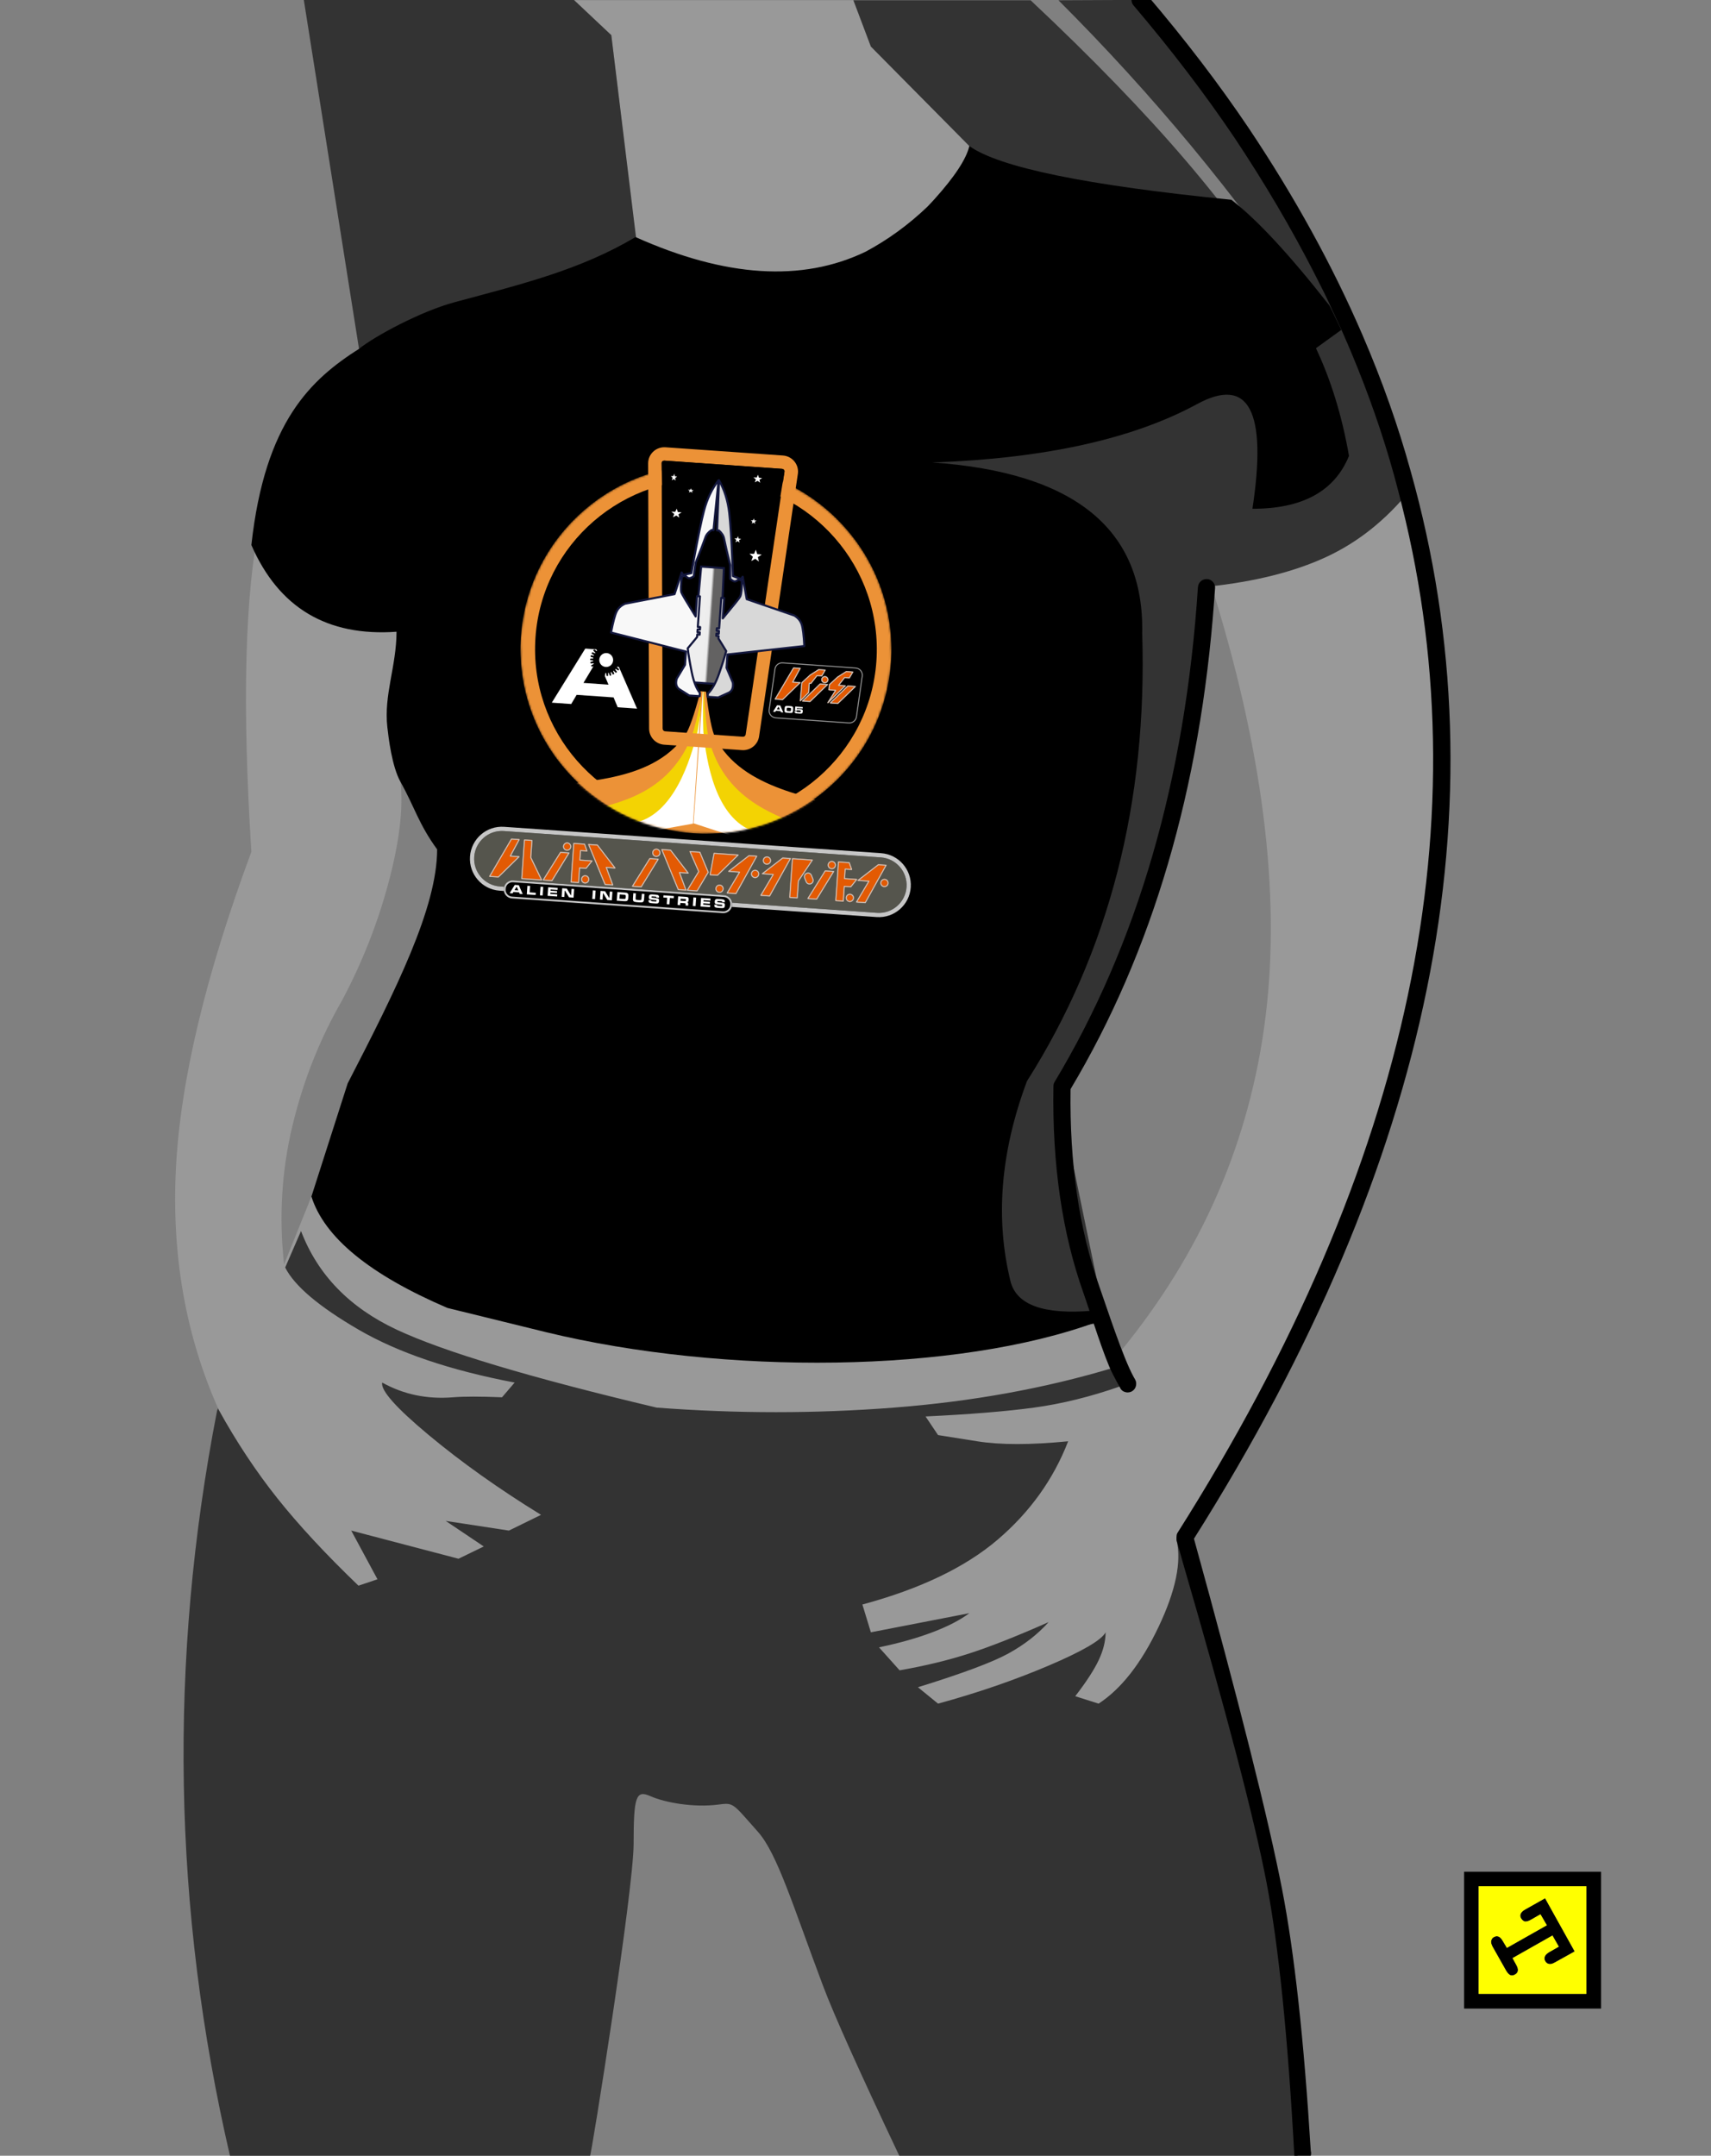 <?xml version="1.0" encoding="UTF-8"?><svg width="821px" height="1034px" viewBox="0 0 821 1034" version="1.1" xmlns="http://www.w3.org/2000/svg" xmlns:xlink="http://www.w3.org/1999/xlink"><rect x="0" y="0" width="821" height="1034" fill="#808080" stroke="none"/><!--Generator: Sketch 53.2 (72643) - https://sketchapp.com--><title>alien-industries-rocket</title><desc>Created with Sketch.</desc><defs><ellipse id="path-1" cx="89" cy="88.405" rx="89" ry="88.405"/><ellipse id="path-3" cx="89" cy="88.405" rx="89" ry="88.405"/><linearGradient x1="37.695%" y1="54.266%" x2="55.801%" y2="54.212%" id="linearGradient-5"><stop stop-color="#EEEEEE" offset="0%"/><stop stop-color="#ECECEC" offset="65.264%"/><stop stop-color="#636262" offset="100%"/></linearGradient></defs><g id="alien-industries-rocket" stroke="none" stroke-width="1" fill="none" fill-rule="evenodd"><g id="girl-1-dark" transform="translate(84, 0)"><g id="Group" transform="translate(0, -4.924)"><path d="M538.616,1038.924 L347.66,1039.264 C328.41,998.616 316.19,971.405 310.998,957.632 C296.732,919.781 289.049,894.084 279.685,883.556 C267.213,869.532 268.203,869.532 260.494,870.513 C249.156,871.957 235.425,869.708 228.008,866.422 C221.243,863.426 220.036,866.422 220.036,889.12 C220.036,911.817 199.731,1038.776 199.087,1039.264 C198.657,1039.588 141.101,1039.588 26.418,1039.264 C-1.123,920.736 -3.203,801.48 20.177,681.494 L61.113,593.179 C66.768,605.191 71.804,613.474 76.22,618.03 C92.32,634.639 113.194,644.184 129.331,649.763 C208.614,677.175 307.009,677.291 317.818,676.944 C345.771,676.045 389.9,666.985 450.207,649.763 L482.473,743.645 C505.663,824.792 520.257,880.792 526.257,911.646 C532.262,942.527 536.381,984.953 538.616,1038.924 Z" id="Path" fill="#333333"/><path d="M586.798,239.923 C608.394,322.081 610.633,403.71 593.515,484.811 C576.396,565.913 538.729,652.13 480.514,743.463 C483.055,753.926 480.187,767.867 471.909,785.286 C463.631,802.704 454.044,814.971 443.149,822.085 L431.939,818.521 C437.188,811.725 440.925,805.987 443.149,801.308 C445.373,796.629 446.494,792.149 446.512,787.866 C444.589,791.574 435.469,796.9 419.154,803.845 C402.838,810.789 385.159,816.869 366.116,822.085 L356.462,814.213 C377.763,807.624 392.243,802.221 399.901,798.004 C407.559,793.787 413.976,788.78 419.154,782.983 C403.948,789.716 391.271,794.723 381.123,798.004 C370.975,801.285 359.821,803.981 347.66,806.094 L337.781,795.076 C347.462,793.054 355.986,790.651 363.355,787.866 C370.724,785.081 376.647,782.025 381.123,778.696 L333.877,787.866 L329.808,774.532 C357.523,767.052 379.141,756.696 394.664,743.463 C410.187,730.229 421.477,714.49 428.535,696.245 C410.473,698.013 395.931,698.013 384.91,696.245 C381.454,695.691 375.19,694.698 366.116,693.267 L360.113,684.331 C381.508,683.313 398.865,681.898 412.183,680.086 C425.501,678.275 439.267,674.879 453.481,669.899 L450.207,660.989 C417.636,670.804 382.567,677.17 345,680.086 C307.433,683.003 269.456,683.003 231.068,680.086 C170.455,665.727 128.86,653.257 106.283,642.676 C83.706,632.096 68.425,616.331 60.44,595.384 L52.845,612.885 C57.257,621.678 68.978,631.609 88.01,642.676 C107.042,653.744 132.022,662.209 162.948,668.072 L156.887,675.139 C146.395,674.718 138.576,674.718 133.428,675.139 C120.998,676.154 109.652,673.798 99.391,668.072 C98.587,671.792 106.039,680.19 121.746,693.267 C137.453,706.344 155.408,719.098 175.609,731.528 L160.19,739.072 L129.864,734.432 L148.131,746.694 L136.009,752.576 L84.528,739.072 L97.129,762.432 L88.01,765.5 C72.239,750.356 59.243,736.354 49.021,723.495 C38.8,710.635 29.442,696.513 20.947,681.127 C5.152,645.847 -1.694,607.279 0.411,565.423 C2.516,523.567 14.585,472.921 36.618,413.487 C32.093,342.115 33.495,289.223 40.826,254.811 C48.157,220.4 63.885,192.875 88.01,172.237 L196.89,140.099 L220.952,118.636 L209.327,21.789 L191.392,5.054 L325.491,5.054 L333.877,27.256 L381.123,74.976 L405.966,118.636 L106.283,307.94 L108.169,379.939 C109.582,392.56 107.67,408.664 102.431,428.251 C97.192,447.838 89.755,466.692 80.118,484.811 C69.365,503.449 61.418,523.544 56.279,545.098 C51.139,566.651 49.816,588.751 52.309,611.397 L65.43,578.847 L271.345,650.69 L434.49,624.367 L453.665,653.136 C492.685,605.613 515.885,552.092 523.266,492.574 C530.647,433.056 521.822,363.61 496.791,284.234 C516.462,282.708 533.621,278.007 548.268,270.131 C562.915,262.255 575.759,252.186 586.798,239.923 Z" id="Path-2" fill="#999999"/><path d="M568.787,175.459 L88.264,172.237 L61.528,3.283 L191.392,4.888 L209.327,21.789 L225.364,152.851 L372.241,144.059 L381.123,74.976 L333.877,27.256 L325.491,5.054 L410.517,5.054 C440.059,32.786 464.874,58.404 484.963,81.907 C505.052,105.41 523.464,130.368 540.199,156.779 L549.509,156.779 C528.157,126.257 507.54,98.99 487.657,74.976 C467.774,50.962 446.516,27.655 423.885,5.054 L460.238,4.888 C480.794,27.618 500.487,54.139 519.319,84.45 C538.15,114.762 554.64,145.098 568.787,175.459 Z" id="Path-4" fill="#333333"/><path d="M446.512,639.076 L423.885,529.581 C442.907,500.613 458.797,464.66 471.556,421.725 C484.314,378.789 492.377,333.645 495.743,286.293 C518.078,283.942 536.91,279.225 552.241,272.145 C567.571,265.065 581.042,254.337 592.654,239.962 L563.296,157.794 L322,229.072 L400.693,645.599 L446.512,639.076 Z" id="Path-3" fill="#333333"/><path d="M506.835,100.741 C519.171,110.23 534.864,127.144 553.915,151.484 C554.11,151.727 556.005,155.621 559.601,163.166 L547.437,171.947 C554.664,187.236 559.95,204.455 563.296,223.602 C556.376,240.557 540.932,249.008 516.964,248.953 C524.104,202.007 515.248,185.272 490.393,198.748 C459.45,215.538 417.103,224.873 363.352,226.75 C431.549,231.444 465.123,258.755 464.071,308.685 C466.617,389.765 448.185,461.371 408.771,523.506 C395.818,558.166 393.651,589.979 400.848,619.387 C403.653,630.846 416.757,635.59 440.161,633.616 C441.234,635.964 442.022,637.728 442.525,638.909 C375.047,663.818 263.295,664.51 178.269,643.964 L130.694,632.283 C93.411,616.299 71.658,598.487 65.43,578.847 L82.826,524.583 C106.283,479.148 125.753,440.172 125.753,412.327 C116.899,400.204 114.955,392.059 108.169,379.939 C104.034,372.555 102.401,358.558 101.856,353.655 C100.126,338.181 106.185,324.719 106.283,307.94 C72.958,310.314 49.737,296.451 36.618,266.351 C43.151,206.867 65.43,186.841 88.264,172.237 C96.005,166.038 117.968,154.236 134.144,149.88 C166.86,141.068 194.347,134.411 220.952,118.636 C264.079,137.954 300.863,140.3 331.303,125.678 C341.958,119.983 351.825,112.817 360.904,104.179 C362.479,102.545 363.46,101.483 364.433,100.41 C374.12,89.64 379.685,81.161 381.123,74.976 C395.515,85.249 437.419,93.837 506.835,100.741 Z" id="Shape" fill="#000000"/><path d="M498.947,285.903 C499.057,286.289 499.085,286.676 499.03,287.062 C498.92,288.996 498.781,290.901 498.615,292.779 C491.972,383.302 469,461.48 429.697,527.317 C429.176,562.912 433.783,594.49 443.522,622.051 C447.181,632.404 454.854,656.145 459.969,665.373 C460.191,665.759 460.439,666.201 460.716,666.698 C461.214,667.636 461.324,668.66 461.048,669.764 C460.771,670.869 460.107,671.725 459.055,672.332 C458.057,672.831 457.034,672.94 455.982,672.663 C454.93,672.388 454.128,671.78 453.575,670.841 C453.519,670.731 453.491,670.647 453.491,670.592 C452.212,668.342 450.981,666.049 449.796,663.718 C445.777,655.932 438.962,633.806 435.923,625.243 C425.652,596.447 420.836,563.337 421.475,525.912 C421.475,525.138 421.67,524.447 422.058,523.84 C461.858,457.618 484.777,378.528 490.808,286.569 C490.918,285.409 491.391,284.441 492.221,283.669 C493.107,282.95 494.129,282.62 495.294,282.675 C496.401,282.784 497.315,283.255 498.034,284.083 C498.477,284.577 498.781,285.185 498.947,285.903 Z" id="Path" fill="#000000" fill-rule="nonzero"/><path d="M523.741,907.944 C517.942,877.632 504.474,826.174 483.337,753.57 L480.514,743.463 C480.485,741.169 480.68,740.646 481.014,740.149 C593.108,563.133 628.369,396.391 586.796,239.923 C586.188,237.603 585.579,235.312 584.97,233.047 C579.501,213.301 572.636,193.638 564.377,173.977 C563.778,172.541 563.168,171.106 562.551,169.669 C562.187,168.9 562.076,168.624 561.971,168.344 C561.212,166.602 560.451,164.862 559.688,163.124 L554.789,152.603 C554.37,151.528 553.732,150.202 553.086,148.875 C552.563,147.785 552.037,146.694 551.509,145.602 C550.032,142.607 548.525,139.609 546.983,136.614 C535.633,114.422 522.859,92.745 508.416,71.082 C494.301,50.15 478.137,28.968 459.925,7.539 C459.26,6.767 458.927,5.882 458.927,4.888 C459.038,3.451 459.51,2.514 460.34,1.74 C461.225,1.022 462.248,0.691 463.412,0.746 C464.52,0.855 465.433,1.354 466.152,2.237 C484.586,23.832 500.943,45.234 515.225,66.443 C537.257,99.361 555.413,132.36 569.695,165.444 C579.244,187.564 586.883,209.159 592.861,230.81 C637.976,390.98 603.323,561.698 488.903,742.967 C510.56,821.429 524.662,877.521 531.21,911.244 C537.117,941.662 541.697,983.438 544.951,1036.573 C545.281,1037.623 545.172,1038.644 544.619,1039.64 C544.064,1040.634 543.264,1041.269 542.211,1041.544 C541.103,1041.875 540.052,1041.766 539.055,1041.214 C538.004,1040.66 537.34,1039.86 537.064,1038.811 C533.98,981.878 529.539,938.255 523.741,907.944 Z" id="Path" fill="#000000" fill-rule="nonzero"/></g><g id="logo" transform="translate(618.536, 897.775)"><path d="M0,0 L65.714,0 L65.714,65.651 L0,65.651 L0,0 Z M58.65,58.593 L58.65,6.975 L6.982,6.975 L6.982,58.593 L58.65,58.593 Z M27.354,22.403 C26.915,21.691 26.833,20.98 27.107,20.268 C27.381,19.503 28.093,18.793 29.243,18.134 L38.855,12.718 L53.064,38.24 L43.618,43.492 C42.358,44.204 41.374,44.449 40.661,44.231 C39.894,44.065 39.32,43.628 38.936,42.918 C38.497,42.151 38.417,41.44 38.689,40.782 C38.909,40.017 39.619,39.279 40.825,38.567 L45.427,35.941 L42.386,30.606 L23.248,41.439 L25.055,44.721 C25.712,45.924 25.959,46.881 25.794,47.594 C25.629,48.36 25.164,48.933 24.396,49.317 C23.685,49.755 22.974,49.865 22.261,49.645 C21.548,49.371 20.838,48.634 20.125,47.429 L13.636,35.941 C13.034,34.792 12.814,33.861 12.98,33.15 C13.145,32.33 13.582,31.727 14.294,31.343 C15.062,30.905 15.799,30.825 16.512,31.099 C17.225,31.371 17.91,32.084 18.566,33.232 L20.537,36.515 L39.677,25.683 L36.636,20.431 L32.036,23.057 C30.886,23.713 29.9,23.986 29.079,23.877 C28.367,23.608 27.792,23.114 27.354,22.403 Z" id="Shape" fill="#000000" fill-rule="nonzero"/><path d="M58.65,58.593 L6.982,58.593 L6.982,6.975 L58.65,6.975 L58.65,58.593 Z M27.354,22.403 C27.792,23.114 28.366,23.606 29.079,23.879 C29.9,23.987 30.886,23.715 32.036,23.058 L36.636,20.432 L39.677,25.684 L20.537,36.517 L18.566,33.234 C17.91,32.085 17.225,31.373 16.512,31.1 C15.799,30.826 15.062,30.908 14.294,31.345 C13.582,31.727 13.145,32.331 12.98,33.152 C12.814,33.864 13.034,34.793 13.636,35.942 L20.125,47.431 C20.838,48.634 21.548,49.373 22.261,49.647 C22.974,49.867 23.685,49.755 24.396,49.319 C25.164,48.936 25.629,48.362 25.794,47.595 C25.959,46.883 25.712,45.926 25.055,44.723 L23.248,41.44 L42.386,30.608 L45.427,35.942 L40.825,38.568 C39.621,39.281 38.909,40.019 38.689,40.784 C38.417,41.44 38.499,42.153 38.936,42.919 C39.319,43.63 39.894,44.066 40.661,44.232 C41.374,44.451 42.358,44.204 43.618,43.494 L53.064,38.242 L38.855,12.72 L29.243,18.136 C28.093,18.793 27.381,19.505 27.107,20.27 C26.833,20.98 26.917,21.693 27.354,22.403 Z" id="Shape" fill="#FFFF00"/></g></g><g transform="translate(337.676, 326.594) rotate(4) translate(-337.676, -326.594) translate(231.676, 216.095)"><g id="rocket-badge" transform="translate(17, 0)"><g id="Group-5" transform="translate(0, 6.931)"><g id="Rectangle-2" fill="#000000" fill-rule="nonzero"><ellipse id="path-1" cx="89" cy="88.405" rx="89" ry="88.405"/></g><g id="Rectangle-2-Copy-Clipped"><mask id="mask-2" fill="white"><use xlink:href="#path-1"/></mask><g id="path-1"/><path d="M89,169.862 C134.282,169.862 170.994,133.395 170.994,88.405 C170.994,43.416 134.282,6.949 89,6.949 C43.718,6.949 7.006,43.416 7.006,88.405 C7.006,133.395 43.718,169.862 89,169.862 Z M89,176.811 C39.847,176.811 0,137.23 0,88.405 C0,39.58 39.847,0 89,0 C138.153,0 178,39.58 178,88.405 C178,137.23 138.153,176.811 89,176.811 Z" id="Rectangle-2-Copy" fill="#EC9237" fill-rule="nonzero" mask="url(#mask-2)"/></g><g id="exaust-Clipped"><mask id="mask-4" fill="white"><use xlink:href="#path-3"/></mask><g id="path-1"/><g id="exaust" mask="url(#mask-4)"><g transform="translate(6.459, 108.84)" id="Group"><g transform="translate(0.028, 0.026)"><g id="Group-3" fill-rule="nonzero"><path d="M82.878,-7.10542736e-15 L82.634,63.128 L4.26325641e-14,67.415 C2.295,58.326 5.018,53.247 8.168,52.177 C24.399,46.661 60.84,46.661 75.873,21.546 C77.608,18.649 79.575,11.467 81.774,2.39015572e-14 L82.878,-7.10542736e-15 Z" id="Path-3-Copy-2" stroke="#EC9237" fill="#EC9237"/><path d="M82.878,1.42108547e-13 L82.634,63.128 L29.696,69.822 C30.777,66.511 32.328,63.478 34.349,60.724 C37.38,56.591 68.04,54.336 78.487,22.009 C79.505,18.858 80.801,11.522 82.374,1.42108547e-13 L82.878,1.42108547e-13 Z" id="Path-3" fill="#F3D303"/><path d="M82.878,1.13686838e-13 L82.88,63.187 L49.929,71.478 C50.962,67.565 52.022,65.477 53.11,65.217 C73.161,60.409 78.861,31.527 80.977,20.749 C81.509,18.043 82.061,11.127 82.634,1.13717837e-13 L82.878,1.13686838e-13 Z" id="Path-3-Copy" fill="#FFFFFF"/></g><g id="Group-3-Copy-2" transform="translate(123.786, 36) scale(-1, 1) translate(-123.786, -36) translate(82.286, 0)" fill-rule="nonzero"><path d="M82.878,0 L82.634,63.128 L0,67.415 C2.295,58.326 5.018,53.247 8.168,52.177 C24.399,46.661 60.84,46.661 75.873,21.546 C77.608,18.649 79.575,11.467 81.774,3.10069846e-14 L82.878,0 Z" id="Path-3-Copy-2" stroke="#EC9237" fill="#EC9237"/><path d="M82.878,0 L82.634,63.128 L29.696,69.822 C30.777,66.511 32.328,63.478 34.349,60.724 C37.38,56.591 68.04,54.336 78.487,22.009 C79.505,18.858 80.801,11.522 82.374,0 L82.878,0 Z" id="Path-3" fill="#F3D303"/><path d="M82.878,0 L82.88,63.187 L49.929,71.478 C50.962,67.565 52.022,65.477 53.11,65.217 C73.161,60.409 78.861,31.527 80.977,20.749 C81.509,18.043 82.061,11.127 82.634,3.09988238e-17 L82.878,0 Z" id="Path-3-Copy" fill="#FFFFFF"/></g></g></g></g></g></g><path d="M62.878,6.435 C62.847,6.435 62.815,6.436 62.784,6.439 C62.069,6.49 61.532,7.107 61.584,7.816 L70.921,134.719 C70.97,135.391 71.535,135.912 72.215,135.912 L109.584,135.912 C110.263,135.912 110.827,135.394 110.878,134.723 L120.657,7.82 C120.66,7.788 120.661,7.755 120.661,7.722 C120.661,7.011 120.08,6.435 119.364,6.435 L62.878,6.435 Z M62.878,2.38035558e-13 L119.364,2.38546063e-13 C123.664,2.37762614e-13 127.15,3.457 127.15,7.722 C127.15,7.919 127.142,8.115 127.127,8.311 L117.348,135.214 C117.038,139.238 113.654,142.347 109.584,142.347 L72.215,142.347 C68.135,142.347 64.746,139.223 64.45,135.187 L55.113,8.284 C54.8,4.031 58.023,0.331 62.312,0.02 C62.5,0.007 62.689,2.26691991e-13 62.878,2.38035558e-13 Z" id="Rectangle-Copy-17" fill="#EC9237" fill-rule="nonzero"/><path d="M62.849,6.405 C62.817,6.405 62.785,6.406 62.754,6.408 C62.039,6.452 61.502,6.972 61.554,7.569 L70.893,114.573 C70.942,115.14 71.507,115.58 72.187,115.58 L109.564,115.58 C110.242,115.58 110.806,115.143 110.858,114.577 L120.639,7.573 C120.642,7.546 120.643,7.518 120.643,7.49 C120.643,6.891 120.062,6.405 119.345,6.405 L62.849,6.405 Z" id="Path-Copy-2" fill="#000000" fill-rule="nonzero"/><polygon id="Star" fill="#FFFFFF" fill-rule="nonzero" points="67.937 14.893 67.016 15.618 67.326 14.379 66.447 13.587 67.559 13.546 67.937 12.332 68.314 13.546 69.427 13.587 68.548 14.379 68.858 15.618"/><polygon id="Star-Copy" fill="#FFFFFF" fill-rule="nonzero" points="76.444 20.403 75.594 20.861 75.88 20.078 75.069 19.578 76.096 19.552 76.444 18.785 76.792 19.552 77.819 19.578 77.008 20.078 77.294 20.861"/><polygon id="Star-Copy-3" fill="#FFFFFF" fill-rule="nonzero" transform="translate(108.087, 11.919) scale(-1, 1) translate(-108.087, -11.919) " points="108.087 12.97 106.798 13.799 107.232 12.381 106.001 11.475 107.559 11.428 108.087 10.038 108.615 11.428 110.173 11.475 108.942 12.381 109.376 13.799"/><g id="Group-4" transform="translate(87.93, 36.514) scale(-1, 1) translate(-87.93, -36.514) translate(66.93, 29.014)" fill="#FFFFFF" fill-rule="nonzero"><polygon id="Star-Copy-6" points="1.379 4.061 0.54 4.627 0.823 3.66 0.022 3.042 1.035 3.01 1.379 2.062 1.723 3.01 2.736 3.042 1.935 3.66 2.218 4.627"/><polygon id="Star-Copy-5" points="8.385 13.447 7.394 14.115 7.728 12.972 6.781 12.242 7.979 12.204 8.385 11.084 8.792 12.204 9.989 12.242 9.043 12.972 9.377 14.115"/><polygon id="Star-Copy-4" transform="translate(38.616, 2.098) scale(-1, 1) translate(-38.616, -2.098) " points="38.616 3.271 37.09 4.197 37.604 2.614 36.148 1.603 37.99 1.551 38.616 0 39.241 1.551 41.083 1.603 39.627 2.614 40.141 4.197"/></g><polygon id="Star-Copy-2" fill="#FFFFFF" fill-rule="nonzero" transform="translate(109.581, 48.772) scale(-1, 1) translate(-109.581, -48.772) " points="109.581 50.33 107.754 51.561 108.369 49.457 106.624 48.114 108.832 48.044 109.581 45.983 110.33 48.044 112.538 48.114 110.793 49.457 111.408 51.561"/></g><g id="rocket" transform="translate(60, 14)" fill-rule="nonzero" stroke="#13173D"><g id="Group-2"><polygon id="Rectangle" fill="url(#linearGradient-5)" points="40.944 41.888 40.201 77.125 37.075 81.414 40.197 97.561 52.757 97.561 56.004 81.414 52.753 77.046 51.886 41.888"/><g id="Group" stroke-linecap="round" stroke-linejoin="round"><path d="M45.636,24.041 L44.734,24.041 C43.29,25.132 42.381,26.377 42.005,27.778 C41.31,30.372 40.039,34.515 38.192,40.206 L37.729,46.779 C36.821,47.494 36.098,47.852 35.559,47.852 C35.021,47.852 34.404,47.494 33.706,46.779 L32.052,47.282 C31.819,51.095 31.911,53.631 32.329,54.89 C32.518,55.46 35.065,59.145 39.971,65.943 L39.971,56.177 L41.359,56.177 L41.359,70.875 L42.479,70.875 L42.479,72.07 L41.359,72.07 L41.359,73.416 L42.479,73.416 L42.479,74.521 L41.359,74.521 L41.359,75.716 L37.242,81.465 C37.825,84.54 38.735,88.306 39.971,92.763 C41.206,97.219 42.738,100.432 44.564,102.4 L44.564,103.972 L39.533,103.972 L34.451,101.227 C33.721,100.726 33.237,100.071 32.997,99.261 C32.757,98.452 32.757,97.472 32.997,96.321 L36.499,89.456 L36.499,83.069 L-2.84217094e-14,76.453 C0.622,71.339 1.28,67.924 1.976,66.21 C2.671,64.496 3.941,63.158 5.784,62.196 L29.13,55.956 L31.821,45.351 L32.573,46.517 L36.499,45.351 C36.833,42.225 37.08,39.939 37.242,38.495 C38.427,27.88 39.478,20.126 40.394,15.232 C41.497,9.34 43.496,4.262 46.393,0 L45.636,24.041 Z" id="Path" fill="#F8F8F8"/><path d="M92.227,24.041 L91.325,24.041 C89.881,25.132 88.971,26.377 88.596,27.778 C87.901,30.372 86.63,34.515 84.783,40.206 L84.32,46.779 C83.412,47.494 82.689,47.852 82.15,47.852 C81.612,47.852 80.994,47.494 80.297,46.779 L78.643,47.282 C78.409,51.095 78.501,53.631 78.919,54.89 C79.109,55.46 81.656,59.145 86.561,65.943 L86.561,56.177 L87.95,56.177 L87.95,70.875 L89.07,70.875 L89.07,72.07 L87.95,72.07 L87.95,73.416 L89.07,73.416 L89.07,74.521 L87.95,74.521 L87.95,75.716 L83.833,81.465 C84.416,84.54 85.326,88.306 86.561,92.763 C87.797,97.219 89.328,100.432 91.155,102.4 L91.155,103.972 L86.123,103.972 L81.042,101.227 C80.312,100.726 79.827,100.071 79.587,99.261 C79.347,98.452 79.347,97.472 79.587,96.321 L83.09,89.456 L83.09,83.069 L46.591,76.453 C47.212,71.339 47.871,67.924 48.566,66.21 C49.262,64.496 50.532,63.158 52.375,62.196 L75.721,55.956 L78.412,45.351 L79.164,46.517 L83.09,45.351 C83.424,42.225 83.671,39.939 83.833,38.495 C85.018,27.88 86.069,20.126 86.985,15.232 C88.087,9.34 90.087,4.262 92.984,0 L92.227,24.041 Z" id="Path-Copy" fill="#D8D8D8" transform="translate(69.788, 51.986) scale(-1, 1) translate(-69.788, -51.986) "/></g></g></g><g id="a-05" transform="translate(138, 99)" fill-rule="nonzero"><path d="M5.142,0.481 C3.463,0.481 2.069,1.769 1.949,3.43 L0.525,23.115 C0.519,23.191 0.517,23.266 0.517,23.342 C0.517,25.097 1.95,26.519 3.718,26.519 L38.858,26.519 C40.537,26.519 41.931,25.231 42.051,23.57 L43.475,3.885 C43.481,3.809 43.483,3.734 43.483,3.658 C43.483,1.903 42.05,0.481 40.282,0.481 L5.142,0.481 Z M5.142,0 L40.282,2.05183464e-15 C42.318,1.68074429e-15 43.968,1.638 43.968,3.658 C43.968,3.745 43.965,3.832 43.959,3.92 L42.535,23.604 C42.397,25.518 40.791,27 38.858,27 L3.718,27 C1.682,27 0.032,25.362 0.032,23.342 C0.032,23.255 0.035,23.168 0.041,23.08 L1.465,3.396 C1.603,1.482 3.209,2.404261e-15 5.142,0 Z" id="Rectangle" fill="#979797"/><path d="M4.769,21.456 L4.575,21.456 L3.949,22.673 L5.394,22.673 L4.769,21.456 Z M5.739,23.376 L3.6,23.376 L3.323,23.92 L2.198,23.92 L3.91,20.71 L5.443,20.71 L7.136,23.92 L6.015,23.92 L5.739,23.376 Z M9.626,21.504 C9.39,21.504 9.206,21.509 9.075,21.521 C8.944,21.532 8.846,21.563 8.782,21.614 C8.717,21.666 8.677,21.745 8.663,21.853 C8.648,21.96 8.641,22.109 8.641,22.298 C8.641,22.497 8.648,22.652 8.66,22.765 C8.673,22.877 8.711,22.96 8.774,23.013 C8.838,23.066 8.935,23.098 9.068,23.109 C9.201,23.12 9.385,23.126 9.621,23.126 C9.896,23.126 10.108,23.121 10.257,23.111 C10.405,23.102 10.515,23.071 10.586,23.02 C10.658,22.968 10.7,22.887 10.713,22.777 C10.725,22.666 10.732,22.511 10.732,22.312 C10.732,22.113 10.725,21.959 10.713,21.85 C10.7,21.741 10.658,21.661 10.586,21.61 C10.515,21.558 10.405,21.528 10.257,21.518 C10.108,21.509 9.898,21.504 9.626,21.504 Z M9.689,20.671 C9.983,20.671 10.243,20.676 10.468,20.686 C10.692,20.695 10.866,20.71 10.989,20.729 C11.183,20.755 11.338,20.821 11.455,20.929 C11.571,21.036 11.646,21.176 11.678,21.35 C11.688,21.398 11.695,21.442 11.7,21.482 C11.705,21.522 11.708,21.574 11.709,21.639 C11.711,21.703 11.713,21.787 11.714,21.891 C11.716,21.995 11.717,22.136 11.717,22.312 C11.717,22.489 11.716,22.63 11.714,22.736 C11.713,22.842 11.711,22.927 11.709,22.991 C11.708,23.055 11.705,23.107 11.7,23.147 C11.695,23.187 11.688,23.232 11.678,23.28 C11.646,23.453 11.571,23.593 11.455,23.701 C11.338,23.808 11.183,23.875 10.989,23.901 C10.869,23.92 10.696,23.934 10.47,23.944 C10.244,23.953 9.983,23.958 9.689,23.958 C9.391,23.958 9.129,23.953 8.903,23.944 C8.677,23.934 8.504,23.92 8.384,23.901 C8.19,23.875 8.035,23.808 7.918,23.701 C7.802,23.593 7.727,23.453 7.695,23.28 C7.685,23.232 7.678,23.187 7.673,23.147 C7.668,23.107 7.664,23.054 7.661,22.989 C7.658,22.923 7.656,22.834 7.656,22.724 L7.656,22.269 C7.656,22.105 7.657,21.975 7.659,21.877 C7.66,21.779 7.662,21.699 7.664,21.636 C7.665,21.574 7.668,21.521 7.673,21.48 C7.678,21.438 7.685,21.395 7.695,21.35 C7.727,21.176 7.802,21.036 7.918,20.929 C8.035,20.821 8.19,20.755 8.384,20.729 C8.507,20.71 8.681,20.695 8.905,20.686 C9.13,20.676 9.391,20.671 9.689,20.671 Z M16.273,20.71 L16.273,21.398 L13.945,21.398 C13.754,21.398 13.618,21.39 13.537,21.374 L13.537,21.857 C13.537,21.888 13.534,21.922 13.527,21.961 C13.56,21.932 13.589,21.907 13.615,21.886 C13.641,21.866 13.665,21.849 13.687,21.836 C13.71,21.823 13.734,21.813 13.758,21.805 C13.782,21.797 13.81,21.789 13.843,21.783 C13.92,21.764 14.044,21.748 14.214,21.737 C14.384,21.726 14.575,21.72 14.789,21.72 C15.132,21.72 15.409,21.734 15.621,21.761 C15.832,21.789 15.998,21.841 16.118,21.918 C16.238,21.995 16.318,22.101 16.36,22.238 C16.403,22.374 16.424,22.553 16.424,22.774 C16.424,22.935 16.415,23.073 16.399,23.188 C16.383,23.304 16.356,23.404 16.319,23.489 C16.282,23.574 16.234,23.644 16.176,23.698 C16.118,23.753 16.047,23.796 15.963,23.828 C15.898,23.854 15.831,23.875 15.761,23.891 C15.692,23.907 15.61,23.92 15.516,23.929 C15.423,23.939 15.311,23.946 15.182,23.951 C15.052,23.956 14.895,23.958 14.711,23.958 C14.465,23.958 14.257,23.957 14.085,23.953 C13.914,23.95 13.766,23.945 13.641,23.939 C13.517,23.933 13.41,23.924 13.321,23.913 C13.232,23.901 13.147,23.886 13.067,23.867 C12.879,23.825 12.746,23.743 12.666,23.619 C12.587,23.495 12.547,23.307 12.547,23.053 L12.547,23.003 C12.547,22.979 12.549,22.954 12.552,22.928 L13.489,22.928 C13.492,22.996 13.497,23.047 13.506,23.082 C13.514,23.118 13.527,23.143 13.547,23.159 C13.582,23.195 13.667,23.219 13.801,23.232 C13.936,23.244 14.152,23.251 14.449,23.251 C14.627,23.251 14.769,23.25 14.876,23.248 C14.983,23.247 15.067,23.244 15.128,23.241 C15.19,23.238 15.235,23.233 15.264,23.227 C15.293,23.22 15.321,23.212 15.347,23.203 C15.392,23.18 15.423,23.14 15.441,23.082 C15.459,23.025 15.468,22.932 15.468,22.803 C15.468,22.681 15.454,22.597 15.427,22.551 C15.399,22.504 15.345,22.473 15.264,22.457 C15.229,22.45 15.174,22.444 15.102,22.437 C15.029,22.431 14.946,22.425 14.854,22.421 C14.762,22.416 14.663,22.413 14.558,22.411 C14.453,22.409 14.347,22.409 14.241,22.409 C14.098,22.409 13.981,22.412 13.889,22.418 C13.797,22.425 13.725,22.435 13.673,22.449 C13.621,22.464 13.586,22.485 13.566,22.512 C13.547,22.539 13.537,22.574 13.537,22.616 L13.537,22.654 L12.674,22.654 L12.674,20.71 L16.273,20.71 Z" id="A05" fill="#FFFFFF"/><g id="A-Copy" transform="translate(2.523, 2.021)"><path d="M8.453,6.851 L11.643,6.851 C11.852,6.851 11.963,7.096 11.824,7.252 L4.027,15.946 C3.981,15.997 3.915,16.027 3.845,16.027 L0.291,16.027 C0.111,16.027 -0.006,15.839 0.074,15.679 L7.86,0.134 C7.901,0.052 7.985,1.45338287e-15 8.077,1.41063632e-15 L11.208,0 C11.385,-4.2746555e-17 11.502,0.181 11.429,0.34 L8.453,6.851 Z" id="Path-Copy-29" fill="#E35A03"/><path d="M8.453,6.851 L11.643,6.851 C11.852,6.851 11.963,7.096 11.824,7.252 L4.027,15.946 C3.981,15.997 3.915,16.027 3.845,16.027 L0.291,16.027 C0.111,16.027 -0.006,15.839 0.074,15.679 L7.86,0.134 C7.901,0.052 7.985,1.45338287e-15 8.077,1.41063632e-15 L11.208,0 C11.385,-4.2746555e-17 11.502,0.181 11.429,0.34 L8.453,6.851 Z M8.227,0.481 L0.682,15.545 L3.736,15.545 L11.102,7.332 L8.077,7.332 C7.901,7.332 7.783,7.152 7.856,6.992 L10.832,0.481 L8.227,0.481 Z" id="Path" fill="#C6C6C6"/></g><g id="0" transform="translate(14.65, 2.021)"><path d="M4.178,7.328 L4.178,11.57 C4.178,11.628 4.157,11.684 4.118,11.728 L0.426,15.944 C0.277,16.113 -0.004,16.007 2.98404314e-05,15.782 L0.138,7.074 C0.139,7.015 0.162,6.958 0.203,6.914 L3.91,2.972 C3.919,2.961 3.93,2.952 3.942,2.943 L7.847,0.048 C7.889,0.017 7.94,1.45338287e-15 7.993,1.41063632e-15 L11.109,0 C11.289,-8.54931099e-17 11.406,0.187 11.327,0.347 L9.887,3.242 C9.846,3.325 9.762,3.377 9.67,3.377 L7.524,3.377 L4.949,7.211 C4.905,7.277 4.831,7.317 4.751,7.319 L4.178,7.328 Z" id="Path-Copy-30" fill="#E35A03"/><path d="M4.178,7.328 L4.178,11.57 C4.178,11.628 4.157,11.684 4.118,11.728 L0.426,15.944 C0.277,16.113 -0.004,16.007 2.98404314e-05,15.782 L0.138,7.074 C0.139,7.015 0.162,6.958 0.203,6.914 L3.91,2.972 C3.919,2.961 3.93,2.952 3.942,2.943 L7.847,0.048 C7.889,0.017 7.94,1.45338287e-15 7.993,1.41063632e-15 L11.109,0 C11.289,-8.54931099e-17 11.406,0.187 11.327,0.347 L9.887,3.242 C9.846,3.325 9.762,3.377 9.67,3.377 L7.524,3.377 L4.949,7.211 C4.905,7.277 4.831,7.317 4.751,7.319 L4.178,7.328 Z M4.249,3.316 L0.621,7.174 L0.496,15.13 L3.693,11.48 L3.693,7.092 C3.693,6.96 3.799,6.853 3.931,6.851 L4.616,6.84 L7.192,3.003 C7.237,2.936 7.313,2.895 7.394,2.895 L9.519,2.895 L10.719,0.481 L8.073,0.481 L4.249,3.316 Z" id="Path" fill="#C6C6C6"/><path d="M1.358,16.027 C1.149,16.027 1.038,15.782 1.177,15.626 L8.963,6.915 C9.009,6.864 9.075,6.834 9.144,6.834 L12.71,6.834 C12.919,6.834 13.03,7.079 12.891,7.235 L5.094,15.946 C5.048,15.997 4.982,16.027 4.913,16.027 L1.358,16.027 Z" id="Path-Copy-31" fill="#E35A03"/><path d="M1.358,16.027 C1.149,16.027 1.038,15.782 1.177,15.626 L8.963,6.915 C9.009,6.864 9.075,6.834 9.144,6.834 L12.71,6.834 C12.919,6.834 13.03,7.079 12.891,7.235 L5.094,15.946 C5.048,15.997 4.982,16.027 4.913,16.027 L1.358,16.027 Z M1.898,15.545 L4.804,15.545 L12.17,7.316 L9.253,7.316 L1.898,15.545 Z" id="Path-Copy" fill="#C6C6C6"/><path d="M11.279,6.545 C10.328,6.545 9.557,5.781 9.557,4.837 C9.557,3.893 10.328,3.128 11.279,3.128 C12.23,3.128 13.001,3.893 13.001,4.837 C13.001,5.781 12.23,6.545 11.279,6.545 Z" id="Path-Copy-32" fill="#E35A03"/><path d="M11.279,6.545 C10.328,6.545 9.557,5.781 9.557,4.837 C9.557,3.893 10.328,3.128 11.279,3.128 C12.23,3.128 13.001,3.893 13.001,4.837 C13.001,5.781 12.23,6.545 11.279,6.545 Z M11.279,6.064 C11.962,6.064 12.516,5.515 12.516,4.837 C12.516,4.159 11.962,3.61 11.279,3.61 C10.596,3.61 10.042,4.159 10.042,4.837 C10.042,5.515 10.596,6.064 11.279,6.064 Z" id="Oval-Copy-2" fill="#C6C6C6"/></g><g id="5" transform="translate(27.846, 2.021)"><path d="M3.22,9.788 L0.39,9.788 C0.255,9.788 0.146,9.678 0.148,9.543 L0.187,7.074 C0.188,7.014 0.211,6.957 0.252,6.914 L3.976,2.972 C3.985,2.961 3.996,2.952 4.008,2.943 L7.931,0.048 C7.973,0.017 8.024,1.45338287e-15 8.076,1.41063632e-15 L11.206,0 C11.386,-8.54931099e-17 11.503,0.188 11.424,0.347 L9.978,3.243 C9.937,3.325 9.852,3.377 9.76,3.377 L7.604,3.377 L5.269,6.839 L8.077,6.851 C8.285,6.852 8.396,7.097 8.257,7.251 L0.472,15.946 C0.282,16.159 -0.058,15.925 0.077,15.673 L3.22,9.788 Z" id="Path-Copy-33" fill="#E35A03"/><path d="M3.22,9.788 L0.39,9.788 C0.255,9.788 0.146,9.678 0.148,9.543 L0.187,7.074 C0.188,7.014 0.211,6.957 0.252,6.914 L3.976,2.972 C3.985,2.961 3.996,2.952 4.008,2.943 L7.931,0.048 C7.973,0.017 8.024,1.45338287e-15 8.076,1.41063632e-15 L11.206,0 C11.386,-8.54931099e-17 11.503,0.188 11.424,0.347 L9.978,3.243 C9.937,3.325 9.852,3.377 9.76,3.377 L7.604,3.377 L5.269,6.839 L8.077,6.851 C8.285,6.852 8.396,7.097 8.257,7.251 L0.472,15.946 C0.282,16.159 -0.058,15.925 0.077,15.673 L3.22,9.788 Z M8.156,0.481 L4.315,3.316 L0.67,7.175 L0.637,9.306 L3.623,9.306 C3.806,9.306 3.923,9.499 3.837,9.66 L1.451,14.129 L7.538,7.33 L4.815,7.319 C4.622,7.318 4.507,7.104 4.614,6.944 L7.273,3.002 C7.318,2.935 7.393,2.895 7.474,2.895 L9.61,2.895 L10.815,0.481 L8.156,0.481 Z" id="Path" fill="#C6C6C6"/><path d="M1.504,16.027 C1.294,16.027 1.183,15.781 1.323,15.626 L9.142,6.915 C9.188,6.864 9.254,6.834 9.323,6.834 L12.904,6.834 C13.114,6.834 13.225,7.08 13.085,7.235 L5.254,15.946 C5.208,15.997 5.142,16.027 5.073,16.027 L1.504,16.027 Z" id="Path-Copy-34" fill="#E35A03"/><path d="M1.504,16.027 C1.294,16.027 1.183,15.781 1.323,15.626 L9.142,6.915 C9.188,6.864 9.254,6.834 9.323,6.834 L12.904,6.834 C13.114,6.834 13.225,7.08 13.085,7.235 L5.254,15.946 C5.208,15.997 5.142,16.027 5.073,16.027 L1.504,16.027 Z M4.965,15.545 L12.363,7.316 L9.432,7.316 L2.045,15.545 L4.965,15.545 Z" id="Path-Copy" fill="#C6C6C6"/></g></g><path d="M52.737,107.152 L48.495,115.487 L60.543,115.487 L58.499,111.472 L58.698,110.016 C58.81,110.015 58.923,110.01 59.036,110.003 L59.393,111.427 L60.03,111.338 L59.978,109.865 C60.07,109.844 60.162,109.821 60.254,109.795 L60.876,111.18 L61.553,110.937 L61.161,109.49 L60.953,109.557 C61.017,109.531 61.081,109.504 61.145,109.475 C61.263,109.423 61.379,109.367 61.492,109.308 L61.452,109.332 L62.353,110.527 L62.971,110.159 L62.312,108.814 L62.148,108.912 C62.375,108.755 62.59,108.585 62.791,108.403 L62.536,108.649 L63.682,109.61 L64.202,109.112 L63.257,107.95 L63.082,108.12 C63.216,107.982 63.342,107.838 63.462,107.689 L64.766,108.411 L65.182,107.822 L64.034,106.862 L63.966,106.96 C64.07,106.784 64.165,106.603 64.251,106.418 L64.207,106.525 L64.987,106.766 L75,126 L65.696,126 L63.401,121.426 L45.639,121.426 L43.344,126 L34,126 L48.217,99 L53.517,99 L53.959,99.584 C53.893,99.658 53.83,99.733 53.768,99.809 L52.49,99.101 L52.074,99.69 L53.204,100.634 C53.147,100.733 53.093,100.834 53.042,100.936 L51.654,100.486 L51.358,101.144 L52.666,101.865 C52.639,101.948 52.615,102.031 52.592,102.115 L51.109,102.014 L50.98,102.724 L52.408,103.102 C52.396,103.216 52.387,103.329 52.382,103.443 L50.935,103.624 L50.943,104.346 L52.412,104.444 C52.424,104.551 52.439,104.659 52.456,104.767 L51.079,105.273 L51.249,105.974 L52.697,105.739 C52.733,105.847 52.773,105.955 52.815,106.063 L51.573,106.815 L51.873,107.471 L52.737,107.152 Z M57.742,109.981 L57.739,109.976 C57.755,109.979 57.771,109.981 57.787,109.983 L57.742,109.981 Z M64.524,105.832 L64.526,105.835 L64.506,105.882 C64.512,105.866 64.518,105.849 64.524,105.832 Z M59.977,106.828 C58.296,107.579 56.326,106.819 55.577,105.131 C54.827,103.442 55.583,101.465 57.264,100.714 C58.945,99.963 60.915,100.723 61.664,102.412 C62.414,104.1 61.659,106.078 59.977,106.828 Z" id="Combined-Shape" fill="#FFFFFF" fill-rule="nonzero"/><g id="alien-industries-logo-text" transform="translate(0, 187)" fill-rule="nonzero"><g id="alien-industries-x-logo"><path d="M15.336,2.028 C7.985,2.028 2.025,7.996 2.025,15.358 C2.025,22.72 7.985,28.688 15.336,28.688 L196.664,28.688 C204.015,28.688 209.975,22.72 209.975,15.358 C209.975,7.996 204.015,2.028 196.664,2.028 L15.336,2.028 Z" id="Path-Copy-28" fill="#55554D"/><path d="M15.336,2.028 C7.985,2.028 2.025,7.996 2.025,15.358 C2.025,22.72 7.985,28.688 15.336,28.688 L196.664,28.688 C204.015,28.688 209.975,22.72 209.975,15.358 C209.975,7.996 204.015,2.028 196.664,2.028 L15.336,2.028 Z M15.336,0 L196.664,0 C205.134,-1.55811152e-15 212,6.876 212,15.358 C212,23.84 205.134,30.716 196.664,30.716 L15.336,30.716 C6.866,30.716 2.28410915e-13,23.84 2.27373675e-13,15.358 C2.1537119e-13,6.876 6.866,1.55811152e-15 15.336,0 Z" id="Rectangle" fill="#C6C6C6"/><g id="S-Copy" transform="translate(186.247, 5.361)"><path d="M5.135,8.677 L0.289,8.677 C0.068,8.677 -0.037,8.403 0.129,8.255 L9.334,0.061 C9.378,0.022 9.435,1.71579922e-15 9.494,1.67290424e-15 L13.196,0 C13.373,-4.28949805e-17 13.489,0.184 13.414,0.344 L4.71,18.938 C4.67,19.023 4.585,19.077 4.491,19.077 L0.289,19.077 C0.11,19.077 -0.007,18.887 0.074,18.726 L5.135,8.677 Z" id="Path-Copy-27" fill="#E35A03"/><path d="M5.135,8.677 L0.289,8.677 C0.068,8.677 -0.037,8.403 0.129,8.255 L9.334,0.061 C9.378,0.022 9.435,1.71579922e-15 9.494,1.67290424e-15 L13.196,0 C13.373,-4.28949805e-17 13.489,0.184 13.414,0.344 L4.71,18.938 C4.67,19.023 4.585,19.077 4.491,19.077 L0.289,19.077 C0.11,19.077 -0.007,18.887 0.074,18.726 L5.135,8.677 Z M9.586,0.483 L0.924,8.194 L5.527,8.194 C5.707,8.194 5.823,8.384 5.742,8.545 L0.681,18.594 L4.338,18.594 L12.817,0.483 L9.586,0.483 Z" id="Path-Copy" fill="#C6C6C6"/><path d="M13.021,10.77 C11.929,10.77 11.044,9.883 11.044,8.79 C11.044,7.696 11.929,6.81 13.021,6.81 C14.113,6.81 14.998,7.696 14.998,8.79 C14.998,9.883 14.113,10.77 13.021,10.77 Z" id="Path-Copy-26" fill="#E35A03"/><path d="M13.021,10.77 C11.929,10.77 11.044,9.883 11.044,8.79 C11.044,7.696 11.929,6.81 13.021,6.81 C14.113,6.81 14.998,7.696 14.998,8.79 C14.998,9.883 14.113,10.77 13.021,10.77 Z M13.021,10.287 C13.847,10.287 14.516,9.617 14.516,8.79 C14.516,7.963 13.847,7.293 13.021,7.293 C12.195,7.293 11.526,7.963 11.526,8.79 C11.526,9.617 12.195,10.287 13.021,10.287 Z" id="Oval-Copy-7" fill="#C6C6C6"/></g><g id="E-Copy" transform="translate(176.313, 5.361)"><path d="M4.085,11.986 L4.085,18.835 C4.085,18.969 3.977,19.077 3.844,19.077 L0.245,19.077 C0.111,19.077 0.003,18.969 0.003,18.835 L0.003,0.241 C0.003,0.108 0.111,0 0.245,0 L5.405,0 C5.5,0 5.587,0.057 5.626,0.145 L7.021,3.333 C7.09,3.493 6.974,3.672 6.8,3.672 L3.941,3.672 L3.941,7.776 L9.549,7.776 C9.744,7.776 9.859,7.995 9.747,8.155 L7.158,11.882 C7.113,11.947 7.039,11.986 6.961,11.986 L4.085,11.986 Z" id="Path-Copy-25" fill="#E35A03"/><path d="M4.085,11.986 L4.085,18.835 C4.085,18.969 3.977,19.077 3.844,19.077 L0.245,19.077 C0.111,19.077 0.003,18.969 0.003,18.835 L0.003,0.241 C0.003,0.108 0.111,0 0.245,0 L5.405,0 C5.5,0 5.587,0.057 5.626,0.145 L7.021,3.333 C7.09,3.493 6.974,3.672 6.8,3.672 L3.941,3.672 L3.941,7.776 L9.549,7.776 C9.744,7.776 9.859,7.995 9.747,8.155 L7.158,11.882 C7.113,11.947 7.039,11.986 6.961,11.986 L4.085,11.986 Z M0.486,0.483 L0.486,18.594 L3.603,18.594 L3.603,11.744 C3.603,11.611 3.71,11.503 3.844,11.503 L6.835,11.503 L9.088,8.259 L3.699,8.259 C3.566,8.259 3.458,8.15 3.458,8.017 L3.458,3.43 C3.458,3.297 3.566,3.189 3.699,3.189 L6.431,3.189 L5.247,0.483 L0.486,0.483 Z" id="Path-4" fill="#C6C6C6"/><path d="M6.896,19.053 C5.804,19.053 4.919,18.166 4.919,17.072 C4.919,15.979 5.804,15.092 6.896,15.092 C7.988,15.092 8.874,15.979 8.874,17.072 C8.874,18.166 7.988,19.053 6.896,19.053 Z" id="Path-Copy-24" fill="#E35A03"/><path d="M6.896,19.053 C5.804,19.053 4.919,18.166 4.919,17.072 C4.919,15.979 5.804,15.092 6.896,15.092 C7.988,15.092 8.874,15.979 8.874,17.072 C8.874,18.166 7.988,19.053 6.896,19.053 Z M6.896,18.57 C7.722,18.57 8.391,17.899 8.391,17.072 C8.391,16.246 7.722,15.575 6.896,15.575 C6.071,15.575 5.401,16.246 5.401,17.072 C5.401,17.899 6.071,18.57 6.896,18.57 Z" id="Oval-Copy-2" fill="#C6C6C6"/></g><g id="I-Copy-2" transform="translate(162.858, 5.361)"><path d="M7.441,4.864 C7.483,4.785 7.565,4.736 7.654,4.736 L11.707,4.733 C11.888,4.733 12.005,4.926 11.921,5.086 L4.705,18.899 C4.663,18.979 4.581,19.028 4.491,19.028 L0.289,19.028 C0.107,19.028 -0.009,18.834 0.077,18.673 L7.441,4.864 Z" id="Path-Copy-23" fill="#E35A03"/><path d="M7.441,4.864 C7.483,4.785 7.565,4.736 7.654,4.736 L11.707,4.733 C11.888,4.733 12.005,4.926 11.921,5.086 L4.705,18.899 C4.663,18.979 4.581,19.028 4.491,19.028 L0.289,19.028 C0.107,19.028 -0.009,18.834 0.077,18.673 L7.441,4.864 Z M7.798,5.219 L0.691,18.545 L4.345,18.545 L11.308,5.216 L7.798,5.219 Z" id="Path" fill="#C6C6C6"/><path d="M10.61,3.96 C9.518,3.96 8.632,3.074 8.632,1.98 C8.632,0.887 9.518,0 10.61,0 C11.702,0 12.587,0.887 12.587,1.98 C12.587,3.074 11.702,3.96 10.61,3.96 Z" id="Path-Copy-22" fill="#E35A03"/><path d="M10.61,3.96 C9.518,3.96 8.632,3.074 8.632,1.98 C8.632,0.887 9.518,0 10.61,0 C11.702,0 12.587,0.887 12.587,1.98 C12.587,3.074 11.702,3.96 10.61,3.96 Z M10.61,3.477 C11.435,3.477 12.105,2.807 12.105,1.98 C12.105,1.153 11.435,0.483 10.61,0.483 C9.784,0.483 9.115,1.153 9.115,1.98 C9.115,2.807 9.784,3.477 10.61,3.477 Z" id="Oval" fill="#C6C6C6"/></g><g id="R" transform="translate(154.177, 5.361)"><path d="M4.085,8.372 L9.999,18.715 C10.091,18.876 9.975,19.077 9.79,19.077 L0.241,19.077 C0.108,19.077 -2.44628033e-05,18.969 4.15764769e-09,18.835 L0.003,0.241 C0.003,0.108 0.111,0 0.245,0 L3.844,0 C3.977,0 4.085,0.108 4.085,0.241 L4.085,8.372 Z" id="Path-Copy-21" fill="#E35A03" transform="translate(5.016, 9.538) scale(-1, 1) rotate(-180) translate(-5.016, -9.538) "/><path d="M4.085,8.372 L9.999,18.715 C10.091,18.876 9.975,19.077 9.79,19.077 L0.241,19.077 C0.108,19.077 -2.44633562e-05,18.969 3.60474271e-09,18.835 L0.003,0.241 C0.003,0.108 0.111,0 0.245,0 L3.844,0 C3.977,0 4.085,0.108 4.085,0.241 L4.085,8.372 Z M0.486,0.483 L0.482,18.594 L9.374,18.594 L3.634,8.556 C3.614,8.519 3.603,8.478 3.603,8.436 L3.603,0.483 L0.486,0.483 Z" id="Path" fill="#C6C6C6" transform="translate(5.016, 9.538) scale(-1, 1) rotate(-180) translate(-5.016, -9.538) "/><path d="M9.672,11.025 C9.655,11.025 9.655,11.025 9.588,11.025 C9.499,11.025 9.499,11.025 9.375,11.025 C9.157,11.025 8.938,11.025 8.733,11.025 C8.089,11.024 7.798,11.024 7.788,11.024 C6.769,10.999 5.953,10.185 5.953,9.19 C5.952,8.195 6.767,7.383 7.787,7.359 C7.796,7.359 8.088,7.359 8.731,7.359 C8.936,7.359 9.155,7.359 9.373,7.359 C9.497,7.359 9.497,7.359 9.586,7.359 C9.653,7.359 9.653,7.359 9.67,7.359 C10.71,7.36 11.553,8.181 11.554,9.193 C11.554,10.206 10.712,11.026 9.672,11.025 Z" id="Path-Copy-20" fill="#E35A03" transform="translate(8.753, 9.192) rotate(65) translate(-8.753, -9.192) "/><path d="M9.689,11.162 C9.671,11.162 9.671,11.162 9.6,11.162 C9.507,11.162 9.507,11.162 9.376,11.162 C9.148,11.162 8.917,11.162 8.702,11.162 C8.026,11.161 7.72,11.161 7.71,11.161 C6.639,11.135 5.783,10.257 5.783,9.182 C5.783,8.106 6.639,7.228 7.71,7.202 C7.72,7.202 8.026,7.202 8.703,7.202 C8.917,7.202 9.148,7.202 9.376,7.202 C9.507,7.202 9.507,7.202 9.6,7.202 C9.671,7.202 9.671,7.202 9.689,7.202 C10.781,7.202 11.666,8.088 11.666,9.182 C11.666,10.275 10.781,11.162 9.689,11.162 Z M9.689,10.679 C10.514,10.679 11.184,10.008 11.184,9.182 C11.184,8.355 10.514,7.684 9.689,7.684 C9.671,7.684 9.671,7.684 9.6,7.684 C9.507,7.684 9.507,7.684 9.377,7.685 C9.148,7.685 8.917,7.685 8.703,7.685 C8.158,7.685 7.725,7.685 7.722,7.685 C6.913,7.705 6.265,8.369 6.265,9.182 C6.265,9.994 6.912,10.658 7.722,10.678 C7.725,10.678 8.157,10.679 8.702,10.679 C8.917,10.679 9.148,10.679 9.376,10.679 C9.507,10.679 9.507,10.679 9.6,10.679 C9.671,10.679 9.671,10.679 9.689,10.679 Z" id="Oval-Copy-10" fill="#C6C6C6" transform="translate(8.724, 9.182) rotate(64) translate(-8.724, -9.182) "/></g><g id="T" transform="translate(140.24, 5.361)"><path d="M5.135,8.677 L0.289,8.677 C0.068,8.677 -0.037,8.403 0.129,8.255 L9.334,0.061 C9.378,0.022 9.435,1.71579922e-15 9.494,1.67290424e-15 L13.196,0 C13.373,-4.28949805e-17 13.489,0.184 13.414,0.344 L4.71,18.938 C4.67,19.023 4.585,19.077 4.491,19.077 L0.289,19.077 C0.11,19.077 -0.007,18.887 0.074,18.726 L5.135,8.677 Z" id="Path-Copy-19" fill="#E35A03"/><path d="M5.135,8.677 L0.289,8.677 C0.068,8.677 -0.037,8.403 0.129,8.255 L9.334,0.061 C9.378,0.022 9.435,1.71579922e-15 9.494,1.67290424e-15 L13.196,0 C13.373,-4.28949805e-17 13.489,0.184 13.414,0.344 L4.71,18.938 C4.67,19.023 4.585,19.077 4.491,19.077 L0.289,19.077 C0.11,19.077 -0.007,18.887 0.074,18.726 L5.135,8.677 Z M9.586,0.483 L0.924,8.194 L5.527,8.194 C5.707,8.194 5.823,8.384 5.742,8.545 L0.681,18.594 L4.338,18.594 L12.817,0.483 L9.586,0.483 Z" id="Path-Copy" fill="#C6C6C6"/><path d="M2.025,3.96 C0.933,3.96 0.048,3.074 0.048,1.98 C0.048,0.887 0.933,0 2.025,0 C3.117,0 4.003,0.887 4.003,1.98 C4.003,3.074 3.117,3.96 2.025,3.96 Z" id="Path-Copy-18" fill="#E35A03"/><path d="M2.025,3.96 C0.933,3.96 0.048,3.074 0.048,1.98 C0.048,0.887 0.933,0 2.025,0 C3.117,0 4.003,0.887 4.003,1.98 C4.003,3.074 3.117,3.96 2.025,3.96 Z M2.025,3.477 C2.851,3.477 3.52,2.807 3.52,1.98 C3.52,1.153 2.851,0.483 2.025,0.483 C1.2,0.483 0.53,1.153 0.53,1.98 C0.53,2.807 1.2,3.477 2.025,3.477 Z" id="Oval-Copy-7" fill="#C6C6C6"/></g><g id="S" transform="translate(124.036, 5.361)"><path d="M5.135,8.677 L0.289,8.677 C0.068,8.677 -0.037,8.403 0.129,8.255 L9.334,0.061 C9.378,0.022 9.435,1.71579922e-15 9.494,1.67290424e-15 L13.196,0 C13.373,-4.28949805e-17 13.489,0.184 13.414,0.344 L4.71,18.938 C4.67,19.023 4.585,19.077 4.491,19.077 L0.289,19.077 C0.11,19.077 -0.007,18.887 0.074,18.726 L5.135,8.677 Z" id="Path-Copy-17" fill="#E35A03"/><path d="M5.135,8.677 L0.289,8.677 C0.068,8.677 -0.037,8.403 0.129,8.255 L9.334,0.061 C9.378,0.022 9.435,1.71579922e-15 9.494,1.67290424e-15 L13.196,0 C13.373,-4.28949805e-17 13.489,0.184 13.414,0.344 L4.71,18.938 C4.67,19.023 4.585,19.077 4.491,19.077 L0.289,19.077 C0.11,19.077 -0.007,18.887 0.074,18.726 L5.135,8.677 Z M9.586,0.483 L0.924,8.194 L5.527,8.194 C5.707,8.194 5.823,8.384 5.742,8.545 L0.681,18.594 L4.338,18.594 L12.817,0.483 L9.586,0.483 Z" id="Path-Copy" fill="#C6C6C6"/><path d="M13.021,10.77 C11.929,10.77 11.044,9.883 11.044,8.79 C11.044,7.696 11.929,6.81 13.021,6.81 C14.113,6.81 14.998,7.696 14.998,8.79 C14.998,9.883 14.113,10.77 13.021,10.77 Z" id="Path-Copy-16" fill="#E35A03"/><path d="M13.021,10.77 C11.929,10.77 11.044,9.883 11.044,8.79 C11.044,7.696 11.929,6.81 13.021,6.81 C14.113,6.81 14.998,7.696 14.998,8.79 C14.998,9.883 14.113,10.77 13.021,10.77 Z M13.021,10.287 C13.847,10.287 14.516,9.617 14.516,8.79 C14.516,7.963 13.847,7.293 13.021,7.293 C12.195,7.293 11.526,7.963 11.526,8.79 C11.526,9.617 12.195,10.287 13.021,10.287 Z" id="Oval-Copy-7" fill="#C6C6C6"/></g><g id="U" transform="translate(115.259, 5.361)"><path d="M1.224,0.263 C1.238,0.141 1.341,0.048 1.463,0.048 L13.034,0.033 C13.242,0.032 13.353,0.278 13.215,0.434 L3.996,10.834 C3.951,10.885 3.885,10.915 3.816,10.915 L0.289,10.915 C0.145,10.915 0.034,10.789 0.05,10.646 L1.224,0.263 Z" id="Path-Copy-15" fill="#E35A03"/><path d="M1.224,0.263 C1.238,0.141 1.341,0.048 1.463,0.048 L13.034,0.033 C13.242,0.032 13.353,0.278 13.215,0.434 L3.996,10.834 C3.951,10.885 3.885,10.915 3.816,10.915 L0.289,10.915 C0.145,10.915 0.034,10.789 0.05,10.646 L1.224,0.263 Z M1.679,0.531 L0.559,10.432 L3.708,10.432 L12.497,0.516 L1.679,0.531 Z" id="Path" fill="#C6C6C6"/><path d="M5.257,19.028 C4.165,19.028 3.279,18.142 3.279,17.048 C3.279,15.955 4.165,15.068 5.257,15.068 C6.349,15.068 7.234,15.955 7.234,17.048 C7.234,18.142 6.349,19.028 5.257,19.028 Z" id="Path-Copy-14" fill="#E35A03"/><path d="M5.257,19.028 C4.165,19.028 3.279,18.142 3.279,17.048 C3.279,15.955 4.165,15.068 5.257,15.068 C6.349,15.068 7.234,15.955 7.234,17.048 C7.234,18.142 6.349,19.028 5.257,19.028 Z M5.257,18.545 C6.082,18.545 6.752,17.875 6.752,17.048 C6.752,16.221 6.082,15.551 5.257,15.551 C4.431,15.551 3.762,16.221 3.762,17.048 C3.762,17.875 4.431,18.545 5.257,18.545 Z" id="Oval-Copy-8" fill="#C6C6C6"/></g><g id="D" transform="translate(104.891, 5.361)"><path d="M5.07,9.538 L9.85,18.724 C9.934,18.884 9.817,19.077 9.636,19.077 L4.931,19.077 C4.84,19.077 4.756,19.025 4.715,18.944 L0.026,9.647 C-0.009,9.579 -0.009,9.498 0.026,9.43 L4.691,0.133 C4.732,0.051 4.815,0 4.907,0 L9.636,0 C9.817,0 9.934,0.192 9.85,0.353 L5.07,9.538 Z" id="Path-Copy-13" fill="#E35A03" transform="translate(4.939, 9.538) scale(-1, 1) translate(-4.939, -9.538) "/><path d="M5.083,9.538 L9.862,18.724 C9.946,18.884 9.83,19.077 9.649,19.077 L4.943,19.077 C4.852,19.077 4.769,19.025 4.728,18.944 L0.038,9.647 C0.004,9.579 0.004,9.498 0.038,9.43 L4.704,0.133 C4.744,0.051 4.828,0 4.919,0 L9.649,0 C9.83,0 9.946,0.192 9.862,0.353 L5.083,9.538 Z M5.068,0.483 L0.524,9.538 L5.091,18.594 L9.251,18.594 L4.597,9.65 C4.561,9.58 4.561,9.497 4.597,9.427 L9.251,0.483 L5.068,0.483 Z" id="Path" fill="#C6C6C6" transform="translate(4.951, 9.538) scale(-1, 1) translate(-4.951, -9.538) "/></g><g id="N-Copy" transform="translate(91.291, 3.767)"><g id="Path" transform="translate(7, 10.67) scale(-1, 1) rotate(-180) translate(-7, -10.67) translate(0, 0.67)"><path d="M9.868,8.194 L13.71,8.194 C13.918,8.194 14.028,8.44 13.89,8.596 L4.672,18.996 C4.626,19.047 4.56,19.077 4.491,19.077 L0.289,19.077 C0.11,19.077 -0.006,18.888 0.073,18.728 L9.278,0.134 C9.319,0.052 9.403,1.71579922e-15 9.494,1.67290424e-15 L13.196,0 C13.371,-4.28949805e-17 13.488,0.181 13.416,0.341 L9.868,8.194 Z" id="Path-Copy-12" fill="#E35A03"/><path d="M9.868,8.194 L13.71,8.194 C13.918,8.194 14.028,8.44 13.89,8.596 L4.672,18.996 C4.626,19.047 4.56,19.077 4.491,19.077 L0.289,19.077 C0.11,19.077 -0.006,18.888 0.073,18.728 L9.278,0.134 C9.319,0.052 9.403,1.71579922e-15 9.494,1.67290424e-15 L13.196,0 C13.371,-4.28949805e-17 13.488,0.181 13.416,0.341 L9.868,8.194 Z M9.644,0.483 L0.678,18.594 L4.383,18.594 L13.173,8.677 L9.494,8.677 C9.319,8.677 9.202,8.496 9.275,8.336 L12.822,0.483 L9.644,0.483 Z" id="Shape" fill="#C6C6C6"/></g></g><g id="I-Copy" transform="translate(78.463, 5.361)"><path d="M7.441,4.864 C7.483,4.785 7.565,4.736 7.654,4.736 L11.707,4.733 C11.888,4.733 12.005,4.926 11.921,5.086 L4.705,18.899 C4.663,18.979 4.581,19.028 4.491,19.028 L0.289,19.028 C0.107,19.028 -0.009,18.834 0.077,18.673 L7.441,4.864 Z" id="Path-Copy-11" fill="#E35A03"/><path d="M7.441,4.864 C7.483,4.785 7.565,4.736 7.654,4.736 L11.707,4.733 C11.888,4.733 12.005,4.926 11.921,5.086 L4.705,18.899 C4.663,18.979 4.581,19.028 4.491,19.028 L0.289,19.028 C0.107,19.028 -0.009,18.834 0.077,18.673 L7.441,4.864 Z M7.798,5.219 L0.691,18.545 L4.345,18.545 L11.308,5.216 L7.798,5.219 Z" id="Path" fill="#C6C6C6"/><path d="M10.61,3.96 C9.518,3.96 8.632,3.074 8.632,1.98 C8.632,0.887 9.518,0 10.61,0 C11.702,0 12.587,0.887 12.587,1.98 C12.587,3.074 11.702,3.96 10.61,3.96 Z" id="Path-Copy-10" fill="#E35A03"/><path d="M10.61,3.96 C9.518,3.96 8.632,3.074 8.632,1.98 C8.632,0.887 9.518,0 10.61,0 C11.702,0 12.587,0.887 12.587,1.98 C12.587,3.074 11.702,3.96 10.61,3.96 Z M10.61,3.477 C11.435,3.477 12.105,2.807 12.105,1.98 C12.105,1.153 11.435,0.483 10.61,0.483 C9.784,0.483 9.115,1.153 9.115,1.98 C9.115,2.807 9.784,3.477 10.61,3.477 Z" id="Oval" fill="#C6C6C6"/></g><g id="N" transform="translate(56.086, 3.767)"><g id="Path" transform="translate(7, 10.67) scale(-1, 1) rotate(-180) translate(-7, -10.67) translate(0, 0.67)"><path d="M9.868,8.194 L13.71,8.194 C13.918,8.194 14.028,8.44 13.89,8.596 L4.672,18.996 C4.626,19.047 4.56,19.077 4.491,19.077 L0.289,19.077 C0.11,19.077 -0.006,18.888 0.073,18.728 L9.278,0.134 C9.319,0.052 9.403,1.71579922e-15 9.494,1.67290424e-15 L13.196,0 C13.371,-4.28949805e-17 13.488,0.181 13.416,0.341 L9.868,8.194 Z" id="Path-Copy-9" fill="#E35A03"/><path d="M9.868,8.194 L13.71,8.194 C13.918,8.194 14.028,8.44 13.89,8.596 L4.672,18.996 C4.626,19.047 4.56,19.077 4.491,19.077 L0.289,19.077 C0.11,19.077 -0.006,18.888 0.073,18.728 L9.278,0.134 C9.319,0.052 9.403,1.71579922e-15 9.494,1.67290424e-15 L13.196,0 C13.371,-4.28949805e-17 13.488,0.181 13.416,0.341 L9.868,8.194 Z M9.644,0.483 L0.678,18.594 L4.383,18.594 L13.173,8.677 L9.494,8.677 C9.319,8.677 9.202,8.496 9.275,8.336 L12.822,0.483 L9.644,0.483 Z" id="Shape" fill="#C6C6C6"/></g></g><g id="E" transform="translate(48.997, 5.361)"><path d="M4.085,11.986 L4.085,18.835 C4.085,18.969 3.977,19.077 3.844,19.077 L0.245,19.077 C0.111,19.077 0.003,18.969 0.003,18.835 L0.003,0.241 C0.003,0.108 0.111,0 0.245,0 L5.405,0 C5.5,0 5.587,0.057 5.626,0.145 L7.021,3.333 C7.09,3.493 6.974,3.672 6.8,3.672 L3.941,3.672 L3.941,7.776 L9.549,7.776 C9.744,7.776 9.859,7.995 9.747,8.155 L7.158,11.882 C7.113,11.947 7.039,11.986 6.961,11.986 L4.085,11.986 Z" id="Path-Copy-8" fill="#E35A03"/><path d="M4.085,11.986 L4.085,18.835 C4.085,18.969 3.977,19.077 3.844,19.077 L0.245,19.077 C0.111,19.077 0.003,18.969 0.003,18.835 L0.003,0.241 C0.003,0.108 0.111,0 0.245,0 L5.405,0 C5.5,0 5.587,0.057 5.626,0.145 L7.021,3.333 C7.09,3.493 6.974,3.672 6.8,3.672 L3.941,3.672 L3.941,7.776 L9.549,7.776 C9.744,7.776 9.859,7.995 9.747,8.155 L7.158,11.882 C7.113,11.947 7.039,11.986 6.961,11.986 L4.085,11.986 Z M0.486,0.483 L0.486,18.594 L3.603,18.594 L3.603,11.744 C3.603,11.611 3.71,11.503 3.844,11.503 L6.835,11.503 L9.088,8.259 L3.699,8.259 C3.566,8.259 3.458,8.15 3.458,8.017 L3.458,3.43 C3.458,3.297 3.566,3.189 3.699,3.189 L6.431,3.189 L5.247,0.483 L0.486,0.483 Z" id="Path-4" fill="#C6C6C6"/><path d="M6.896,19.053 C5.804,19.053 4.919,18.166 4.919,17.072 C4.919,15.979 5.804,15.092 6.896,15.092 C7.988,15.092 8.874,15.979 8.874,17.072 C8.874,18.166 7.988,19.053 6.896,19.053 Z" id="Path-Copy-7" fill="#E35A03"/><path d="M6.896,19.053 C5.804,19.053 4.919,18.166 4.919,17.072 C4.919,15.979 5.804,15.092 6.896,15.092 C7.988,15.092 8.874,15.979 8.874,17.072 C8.874,18.166 7.988,19.053 6.896,19.053 Z M6.896,18.57 C7.722,18.57 8.391,17.899 8.391,17.072 C8.391,16.246 7.722,15.575 6.896,15.575 C6.071,15.575 5.401,16.246 5.401,17.072 C5.401,17.899 6.071,18.57 6.896,18.57 Z" id="Oval-Copy-2" fill="#C6C6C6"/></g><g id="I" transform="translate(35.542, 5.361)"><path d="M7.441,4.864 C7.483,4.785 7.565,4.736 7.654,4.736 L11.707,4.733 C11.888,4.733 12.005,4.926 11.921,5.086 L4.705,18.899 C4.663,18.979 4.581,19.028 4.491,19.028 L0.289,19.028 C0.107,19.028 -0.009,18.834 0.077,18.673 L7.441,4.864 Z" id="Path-Copy-6" fill="#E35A03"/><path d="M7.441,4.864 C7.483,4.785 7.565,4.736 7.654,4.736 L11.707,4.733 C11.888,4.733 12.005,4.926 11.921,5.086 L4.705,18.899 C4.663,18.979 4.581,19.028 4.491,19.028 L0.289,19.028 C0.107,19.028 -0.009,18.834 0.077,18.673 L7.441,4.864 Z M7.798,5.219 L0.691,18.545 L4.345,18.545 L11.308,5.216 L7.798,5.219 Z" id="Path" fill="#C6C6C6"/><path d="M10.61,3.96 C9.518,3.96 8.632,3.074 8.632,1.98 C8.632,0.887 9.518,0 10.61,0 C11.702,0 12.587,0.887 12.587,1.98 C12.587,3.074 11.702,3.96 10.61,3.96 Z" id="Path-Copy-5" fill="#E35A03"/><path d="M10.61,3.96 C9.518,3.96 8.632,3.074 8.632,1.98 C8.632,0.887 9.518,0 10.61,0 C11.702,0 12.587,0.887 12.587,1.98 C12.587,3.074 11.702,3.96 10.61,3.96 Z M10.61,3.477 C11.435,3.477 12.105,2.807 12.105,1.98 C12.105,1.153 11.435,0.483 10.61,0.483 C9.784,0.483 9.115,1.153 9.115,1.98 C9.115,2.807 9.784,3.477 10.61,3.477 Z" id="Oval" fill="#C6C6C6"/></g><g id="L" transform="translate(25.27, 5.361)"><path d="M4.085,8.372 L9.999,18.715 C10.091,18.876 9.975,19.077 9.79,19.077 L0.241,19.077 C0.108,19.077 -2.44633562e-05,18.969 3.60474244e-09,18.835 L0.003,0.241 C0.003,0.108 0.111,-1.71579922e-16 0.245,0 L3.844,4.11791813e-15 C3.977,4.28949805e-15 4.085,0.108 4.085,0.241 L4.085,8.372 Z" id="Path-Copy-4" fill="#E35A03"/><path d="M4.085,8.372 L9.999,18.715 C10.091,18.876 9.975,19.077 9.79,19.077 L0.241,19.077 C0.108,19.077 -2.44633562e-05,18.969 3.60474244e-09,18.835 L0.003,0.241 C0.003,0.108 0.111,-1.71579922e-16 0.245,0 L3.844,4.11791813e-15 C3.977,4.28949805e-15 4.085,0.108 4.085,0.241 L4.085,8.372 Z M0.486,0.483 L0.482,18.594 L9.374,18.594 L3.634,8.556 C3.614,8.519 3.603,8.478 3.603,8.436 L3.603,0.483 L0.486,0.483 Z" id="Path" fill="#C6C6C6"/></g><g id="A" transform="translate(9.79, 5.361)"><path d="M9.844,8.194 L13.686,8.194 C13.894,8.194 14.004,8.44 13.866,8.596 L4.648,18.996 C4.602,19.047 4.536,19.077 4.467,19.077 L0.265,19.077 C0.086,19.077 -0.03,18.888 0.049,18.728 L9.254,0.134 C9.295,0.052 9.379,1.71579922e-15 9.47,1.67290424e-15 L13.172,0 C13.347,-4.28949805e-17 13.464,0.181 13.392,0.341 L9.844,8.194 Z" id="Path-Copy-3" fill="#E35A03"/><path d="M9.844,8.194 L13.686,8.194 C13.894,8.194 14.004,8.44 13.866,8.596 L4.648,18.996 C4.602,19.047 4.536,19.077 4.467,19.077 L0.265,19.077 C0.086,19.077 -0.03,18.888 0.049,18.728 L9.254,0.134 C9.295,0.052 9.379,1.71579922e-15 9.47,1.67290424e-15 L13.172,0 C13.347,-4.28949805e-17 13.464,0.181 13.392,0.341 L9.844,8.194 Z M9.62,0.483 L0.654,18.594 L4.359,18.594 L13.149,8.677 L9.47,8.677 C9.295,8.677 9.178,8.496 9.25,8.336 L12.798,0.483 L9.62,0.483 Z" id="Path" fill="#C6C6C6"/></g></g><path d="M21.46,25.355 L122.879,25.355 C125.196,25.355 127.075,27.236 127.075,29.557 L127.075,29.798 C127.075,32.119 125.196,34 122.879,34 L21.46,34 C19.143,34 17.265,32.119 17.265,29.798 L17.265,29.557 C17.265,27.236 19.143,25.355 21.46,25.355 Z" id="Rectangle-Copy-18" fill="#000000"/><path d="M21.46,26.224 C19.623,26.224 18.133,27.716 18.133,29.557 L18.133,29.798 C18.133,31.639 19.623,33.131 21.46,33.131 L122.879,33.131 C124.717,33.131 126.207,31.639 126.207,29.798 L126.207,29.557 C126.207,27.716 124.717,26.224 122.879,26.224 L21.46,26.224 Z M21.46,25.355 L122.879,25.355 C125.196,25.355 127.075,27.236 127.075,29.557 L127.075,29.798 C127.075,32.119 125.196,34 122.879,34 L21.46,34 C19.143,34 17.265,32.119 17.265,29.798 L17.265,29.557 C17.265,27.236 19.143,25.355 21.46,25.355 Z" id="Rectangle" fill="#C6C6C6"/><path d="M23.47,28.396 L23.223,28.396 L22.426,29.96 L24.266,29.96 L23.47,28.396 Z M24.704,30.863 L21.982,30.863 L21.63,31.561 L20.198,31.561 L22.377,27.438 L24.328,27.438 L26.482,31.561 L25.056,31.561 L24.704,30.863 Z M29.766,27.438 L29.766,30.51 L32.692,30.51 L32.692,31.561 L28.452,31.561 L28.452,27.438 L29.766,27.438 Z M36.082,27.438 L36.082,31.561 L34.767,31.561 L34.767,27.438 L36.082,27.438 Z M43.002,27.438 L43.002,28.408 L39.681,28.408 L39.681,29.008 L42.835,29.008 L42.835,29.917 L39.681,29.917 L39.681,30.572 L43.027,30.572 L43.027,31.561 L38.446,31.561 L38.446,27.438 L43.002,27.438 Z M47.404,27.438 L49.558,30.51 L49.687,30.51 L49.657,27.438 L50.934,27.438 L50.934,31.561 L48.755,31.561 L46.589,28.483 L46.453,28.483 L46.484,31.561 L45.206,31.561 L45.206,27.438 L47.404,27.438 Z M61.263,27.438 L61.263,31.561 L59.948,31.561 L59.948,27.438 L61.263,27.438 Z M65.825,27.438 L67.979,30.51 L68.109,30.51 L68.078,27.438 L69.356,27.438 L69.356,31.561 L67.177,31.561 L65.01,28.483 L64.874,28.483 L64.905,31.561 L63.627,31.561 L63.627,27.438 L65.825,27.438 Z M74.696,30.51 C74.98,30.51 75.203,30.502 75.366,30.485 C75.528,30.469 75.649,30.428 75.73,30.362 C75.81,30.296 75.86,30.197 75.881,30.065 C75.902,29.933 75.912,29.75 75.912,29.515 C75.912,29.259 75.899,29.068 75.875,28.94 C75.85,28.812 75.807,28.713 75.745,28.643 C75.712,28.606 75.674,28.576 75.631,28.554 C75.588,28.531 75.528,28.513 75.452,28.501 C75.376,28.489 75.276,28.48 75.153,28.476 C75.029,28.472 74.873,28.47 74.683,28.47 L72.949,28.47 L72.949,30.51 L74.696,30.51 Z M71.714,27.438 L74.683,27.438 C74.947,27.438 75.159,27.439 75.319,27.441 C75.48,27.443 75.612,27.446 75.717,27.45 C75.822,27.454 75.912,27.463 75.986,27.475 C76.06,27.487 76.14,27.502 76.227,27.518 C76.638,27.601 76.906,27.833 77.029,28.217 C77.054,28.291 77.073,28.364 77.088,28.436 C77.102,28.508 77.113,28.591 77.122,28.683 C77.13,28.776 77.136,28.883 77.14,29.005 C77.144,29.126 77.146,29.272 77.146,29.441 C77.146,29.709 77.14,29.939 77.128,30.133 C77.116,30.327 77.094,30.492 77.063,30.628 C77.032,30.764 76.991,30.878 76.94,30.971 C76.888,31.063 76.825,31.145 76.751,31.215 C76.673,31.285 76.587,31.343 76.492,31.388 C76.397,31.433 76.274,31.468 76.122,31.493 C75.969,31.518 75.778,31.535 75.548,31.546 C75.317,31.556 75.029,31.561 74.683,31.561 L71.714,31.561 L71.714,27.438 Z M80.653,27.438 L80.653,29.336 C80.657,29.496 80.66,29.622 80.662,29.713 C80.664,29.803 80.666,29.874 80.668,29.926 C80.67,29.978 80.674,30.019 80.678,30.05 C80.682,30.081 80.688,30.117 80.696,30.158 C80.713,30.24 80.744,30.307 80.789,30.359 C80.834,30.41 80.907,30.45 81.008,30.479 C81.109,30.508 81.245,30.528 81.415,30.538 C81.586,30.548 81.805,30.553 82.073,30.553 C82.287,30.553 82.467,30.55 82.613,30.544 C82.759,30.538 82.879,30.529 82.974,30.516 C83.069,30.504 83.144,30.485 83.199,30.461 C83.255,30.436 83.299,30.405 83.332,30.368 C83.357,30.343 83.377,30.315 83.394,30.285 C83.41,30.254 83.425,30.216 83.437,30.17 C83.449,30.125 83.459,30.07 83.465,30.006 C83.471,29.942 83.476,29.861 83.48,29.762 C83.484,29.692 83.487,29.615 83.489,29.53 C83.491,29.446 83.493,29.381 83.493,29.336 L83.493,27.438 L84.746,27.438 L84.746,29.336 C84.741,29.571 84.737,29.756 84.733,29.892 C84.729,30.028 84.725,30.138 84.721,30.223 C84.717,30.307 84.712,30.377 84.705,30.433 L84.684,30.628 C84.651,30.863 84.559,31.058 84.409,31.215 C84.259,31.372 84.067,31.475 83.832,31.524 C83.737,31.545 83.639,31.561 83.536,31.573 C83.433,31.586 83.315,31.595 83.181,31.601 C83.047,31.607 82.892,31.613 82.715,31.617 C82.538,31.621 82.33,31.623 82.091,31.623 C81.696,31.623 81.365,31.617 81.097,31.604 C80.83,31.592 80.607,31.57 80.428,31.539 C80.249,31.509 80.105,31.466 79.996,31.413 C79.887,31.359 79.793,31.291 79.715,31.209 C79.665,31.155 79.623,31.098 79.588,31.039 C79.553,30.979 79.523,30.907 79.499,30.822 C79.474,30.738 79.455,30.641 79.443,30.532 C79.431,30.423 79.42,30.292 79.412,30.139 C79.412,30.106 79.411,30.076 79.409,30.05 C79.407,30.023 79.406,29.985 79.406,29.935 C79.406,29.886 79.405,29.816 79.403,29.725 C79.401,29.634 79.4,29.505 79.4,29.336 L79.4,27.438 L80.653,27.438 Z M88.16,30.195 C88.16,30.319 88.168,30.406 88.184,30.458 C88.201,30.509 88.234,30.551 88.283,30.584 C88.312,30.605 88.346,30.62 88.385,30.631 C88.424,30.641 88.484,30.649 88.564,30.655 C88.644,30.662 88.751,30.666 88.885,30.668 C89.019,30.67 89.197,30.671 89.419,30.671 C89.756,30.671 90.016,30.669 90.197,30.665 C90.378,30.661 90.51,30.647 90.595,30.625 C90.679,30.602 90.729,30.566 90.743,30.516 C90.757,30.467 90.765,30.397 90.765,30.306 C90.765,30.244 90.757,30.194 90.743,30.155 C90.729,30.116 90.703,30.084 90.666,30.059 C90.629,30.034 90.578,30.017 90.515,30.006 C90.451,29.996 90.369,29.991 90.271,29.991 L89.283,29.954 L88.616,29.923 L88.283,29.911 C88.028,29.902 87.817,29.878 87.65,29.836 C87.484,29.795 87.351,29.729 87.252,29.639 C87.153,29.548 87.083,29.427 87.042,29.277 C87.001,29.126 86.981,28.938 86.981,28.711 C86.981,28.32 87.041,28.027 87.163,27.833 C87.284,27.64 87.487,27.512 87.771,27.45 C87.89,27.425 88.095,27.407 88.385,27.395 C88.675,27.382 89.069,27.376 89.567,27.376 C89.867,27.376 90.123,27.38 90.332,27.388 C90.542,27.397 90.72,27.41 90.866,27.429 C91.012,27.447 91.134,27.473 91.231,27.506 C91.327,27.539 91.413,27.58 91.487,27.629 C91.61,27.712 91.699,27.823 91.752,27.963 C91.806,28.103 91.832,28.297 91.832,28.544 L91.832,28.619 C91.832,28.656 91.83,28.695 91.826,28.736 L90.616,28.736 C90.608,28.621 90.597,28.542 90.582,28.501 C90.568,28.46 90.538,28.425 90.493,28.396 C90.468,28.38 90.435,28.367 90.394,28.359 C90.353,28.351 90.292,28.343 90.212,28.337 C90.132,28.331 90.023,28.327 89.885,28.325 C89.747,28.323 89.567,28.322 89.345,28.322 C89.077,28.322 88.867,28.325 88.715,28.331 C88.563,28.337 88.449,28.351 88.373,28.371 C88.296,28.392 88.248,28.425 88.227,28.47 C88.207,28.516 88.197,28.575 88.197,28.649 C88.197,28.798 88.258,28.886 88.382,28.915 C88.411,28.924 88.455,28.931 88.515,28.937 C88.574,28.943 88.655,28.949 88.758,28.955 C88.861,28.962 88.99,28.968 89.144,28.974 C89.298,28.98 89.485,28.985 89.703,28.989 C90.04,29.002 90.317,29.013 90.533,29.023 C90.749,29.034 90.924,29.047 91.058,29.064 C91.192,29.08 91.297,29.102 91.376,29.129 C91.454,29.155 91.526,29.189 91.592,29.231 C91.732,29.325 91.831,29.45 91.891,29.605 C91.951,29.759 91.981,29.981 91.981,30.269 C91.981,30.628 91.934,30.903 91.842,31.094 C91.749,31.286 91.596,31.421 91.382,31.499 C91.32,31.524 91.239,31.544 91.138,31.558 C91.037,31.572 90.909,31.585 90.752,31.595 C90.596,31.605 90.407,31.613 90.184,31.617 C89.962,31.621 89.697,31.623 89.388,31.623 C89.067,31.623 88.792,31.619 88.564,31.611 C88.336,31.602 88.141,31.589 87.981,31.57 C87.82,31.552 87.688,31.527 87.586,31.496 C87.483,31.465 87.394,31.427 87.32,31.382 C87.25,31.336 87.19,31.286 87.141,31.23 C87.092,31.175 87.053,31.109 87.024,31.033 C86.995,30.956 86.974,30.867 86.962,30.764 C86.95,30.661 86.944,30.537 86.944,30.393 L86.944,30.195 L88.16,30.195 Z M98.895,27.438 L98.895,28.489 L97.061,28.489 L97.061,31.561 L95.746,31.561 L95.746,28.489 L93.913,28.489 L93.913,27.438 L98.895,27.438 Z M103.988,29.484 C104.144,29.48 104.265,29.477 104.352,29.475 C104.438,29.473 104.504,29.47 104.549,29.465 C104.595,29.461 104.627,29.455 104.645,29.447 C104.664,29.439 104.683,29.426 104.704,29.41 C104.753,29.377 104.788,29.327 104.809,29.261 C104.829,29.196 104.839,29.097 104.839,28.965 C104.839,28.825 104.826,28.722 104.799,28.656 C104.773,28.59 104.726,28.542 104.66,28.513 C104.64,28.505 104.619,28.498 104.599,28.492 C104.578,28.486 104.546,28.482 104.503,28.479 C104.46,28.477 104.398,28.475 104.318,28.473 C104.238,28.471 104.128,28.47 103.988,28.47 L102.222,28.47 L102.222,29.484 L103.988,29.484 Z M100.969,27.438 L104,27.438 C104.354,27.438 104.629,27.439 104.824,27.441 C105.02,27.443 105.17,27.449 105.275,27.459 C105.38,27.47 105.458,27.485 105.509,27.506 C105.561,27.526 105.619,27.557 105.685,27.599 C105.763,27.648 105.829,27.704 105.883,27.765 C105.936,27.827 105.978,27.904 106.009,27.994 C106.04,28.085 106.062,28.194 106.074,28.322 C106.086,28.45 106.093,28.602 106.093,28.779 C106.093,28.932 106.088,29.063 106.08,29.172 C106.072,29.281 106.057,29.375 106.034,29.453 C106.011,29.531 105.981,29.597 105.944,29.651 C105.907,29.704 105.862,29.752 105.809,29.793 C105.751,29.838 105.687,29.873 105.617,29.898 C105.547,29.923 105.451,29.946 105.327,29.966 C105.488,29.987 105.616,30.017 105.713,30.056 C105.81,30.095 105.884,30.158 105.935,30.244 C105.987,30.331 106.02,30.448 106.034,30.597 C106.048,30.745 106.053,30.939 106.049,31.178 L106.049,31.561 L104.815,31.561 L104.815,31.345 C104.815,31.229 104.813,31.131 104.809,31.051 C104.805,30.971 104.798,30.904 104.79,30.85 C104.782,30.797 104.77,30.752 104.753,30.717 C104.737,30.682 104.716,30.652 104.691,30.628 C104.671,30.603 104.647,30.583 104.62,30.569 C104.594,30.554 104.556,30.543 104.506,30.535 C104.457,30.527 104.391,30.522 104.309,30.519 C104.226,30.517 104.121,30.516 103.994,30.516 L102.222,30.516 L102.222,31.561 L100.969,31.561 L100.969,27.438 Z M109.624,27.438 L109.624,31.561 L108.309,31.561 L108.309,27.438 L109.624,27.438 Z M116.544,27.438 L116.544,28.408 L113.223,28.408 L113.223,29.008 L116.377,29.008 L116.377,29.917 L113.223,29.917 L113.223,30.572 L116.569,30.572 L116.569,31.561 L111.988,31.561 L111.988,27.438 L116.544,27.438 Z M119.816,30.195 C119.816,30.319 119.824,30.406 119.841,30.458 C119.857,30.509 119.89,30.551 119.94,30.584 C119.968,30.605 120.002,30.62 120.041,30.631 C120.08,30.641 120.14,30.649 120.22,30.655 C120.301,30.662 120.408,30.666 120.541,30.668 C120.675,30.67 120.853,30.671 121.075,30.671 C121.413,30.671 121.672,30.669 121.853,30.665 C122.034,30.661 122.167,30.647 122.251,30.625 C122.336,30.602 122.385,30.566 122.399,30.516 C122.414,30.467 122.421,30.397 122.421,30.306 C122.421,30.244 122.414,30.194 122.399,30.155 C122.385,30.116 122.359,30.084 122.322,30.059 C122.285,30.034 122.235,30.017 122.171,30.006 C122.107,29.996 122.026,29.991 121.927,29.991 L120.94,29.954 L120.273,29.923 L119.94,29.911 C119.684,29.902 119.473,29.878 119.307,29.836 C119.14,29.795 119.007,29.729 118.909,29.639 C118.81,29.548 118.74,29.427 118.699,29.277 C118.658,29.126 118.637,28.938 118.637,28.711 C118.637,28.32 118.698,28.027 118.819,27.833 C118.941,27.64 119.143,27.512 119.427,27.45 C119.547,27.425 119.751,27.407 120.041,27.395 C120.332,27.382 120.726,27.376 121.223,27.376 C121.524,27.376 121.779,27.38 121.989,27.388 C122.199,27.397 122.377,27.41 122.523,27.429 C122.669,27.447 122.79,27.473 122.887,27.506 C122.984,27.539 123.069,27.58 123.143,27.629 C123.267,27.712 123.355,27.823 123.409,27.963 C123.462,28.103 123.489,28.297 123.489,28.544 L123.489,28.619 C123.489,28.656 123.487,28.695 123.483,28.736 L122.273,28.736 C122.265,28.621 122.253,28.542 122.239,28.501 C122.225,28.46 122.195,28.425 122.149,28.396 C122.125,28.38 122.092,28.367 122.051,28.359 C122.01,28.351 121.949,28.343 121.869,28.337 C121.788,28.331 121.679,28.327 121.541,28.325 C121.404,28.323 121.223,28.322 121.001,28.322 C120.734,28.322 120.524,28.325 120.372,28.331 C120.219,28.337 120.105,28.351 120.029,28.371 C119.953,28.392 119.905,28.425 119.884,28.47 C119.863,28.516 119.853,28.575 119.853,28.649 C119.853,28.798 119.915,28.886 120.038,28.915 C120.067,28.924 120.111,28.931 120.171,28.937 C120.231,28.943 120.312,28.949 120.415,28.955 C120.518,28.962 120.646,28.968 120.801,28.974 C120.955,28.98 121.141,28.985 121.359,28.989 C121.697,29.002 121.973,29.013 122.19,29.023 C122.406,29.034 122.58,29.047 122.714,29.064 C122.848,29.08 122.954,29.102 123.032,29.129 C123.11,29.155 123.182,29.189 123.248,29.231 C123.388,29.325 123.488,29.45 123.548,29.605 C123.607,29.759 123.637,29.981 123.637,30.269 C123.637,30.628 123.591,30.903 123.498,31.094 C123.406,31.286 123.252,31.421 123.038,31.499 C122.977,31.524 122.895,31.544 122.794,31.558 C122.694,31.572 122.565,31.585 122.409,31.595 C122.252,31.605 122.063,31.613 121.841,31.617 C121.619,31.621 121.353,31.623 121.044,31.623 C120.723,31.623 120.449,31.619 120.22,31.611 C119.992,31.602 119.798,31.589 119.637,31.57 C119.477,31.552 119.345,31.527 119.242,31.496 C119.139,31.465 119.051,31.427 118.977,31.382 C118.907,31.336 118.847,31.286 118.798,31.23 C118.748,31.175 118.709,31.109 118.68,31.033 C118.651,30.956 118.631,30.867 118.619,30.764 C118.606,30.661 118.6,30.537 118.6,30.393 L118.6,30.195 L119.816,30.195 Z" id="ALIENINDUSTRIES" fill="#FFFFFF"/></g></g></g></svg>